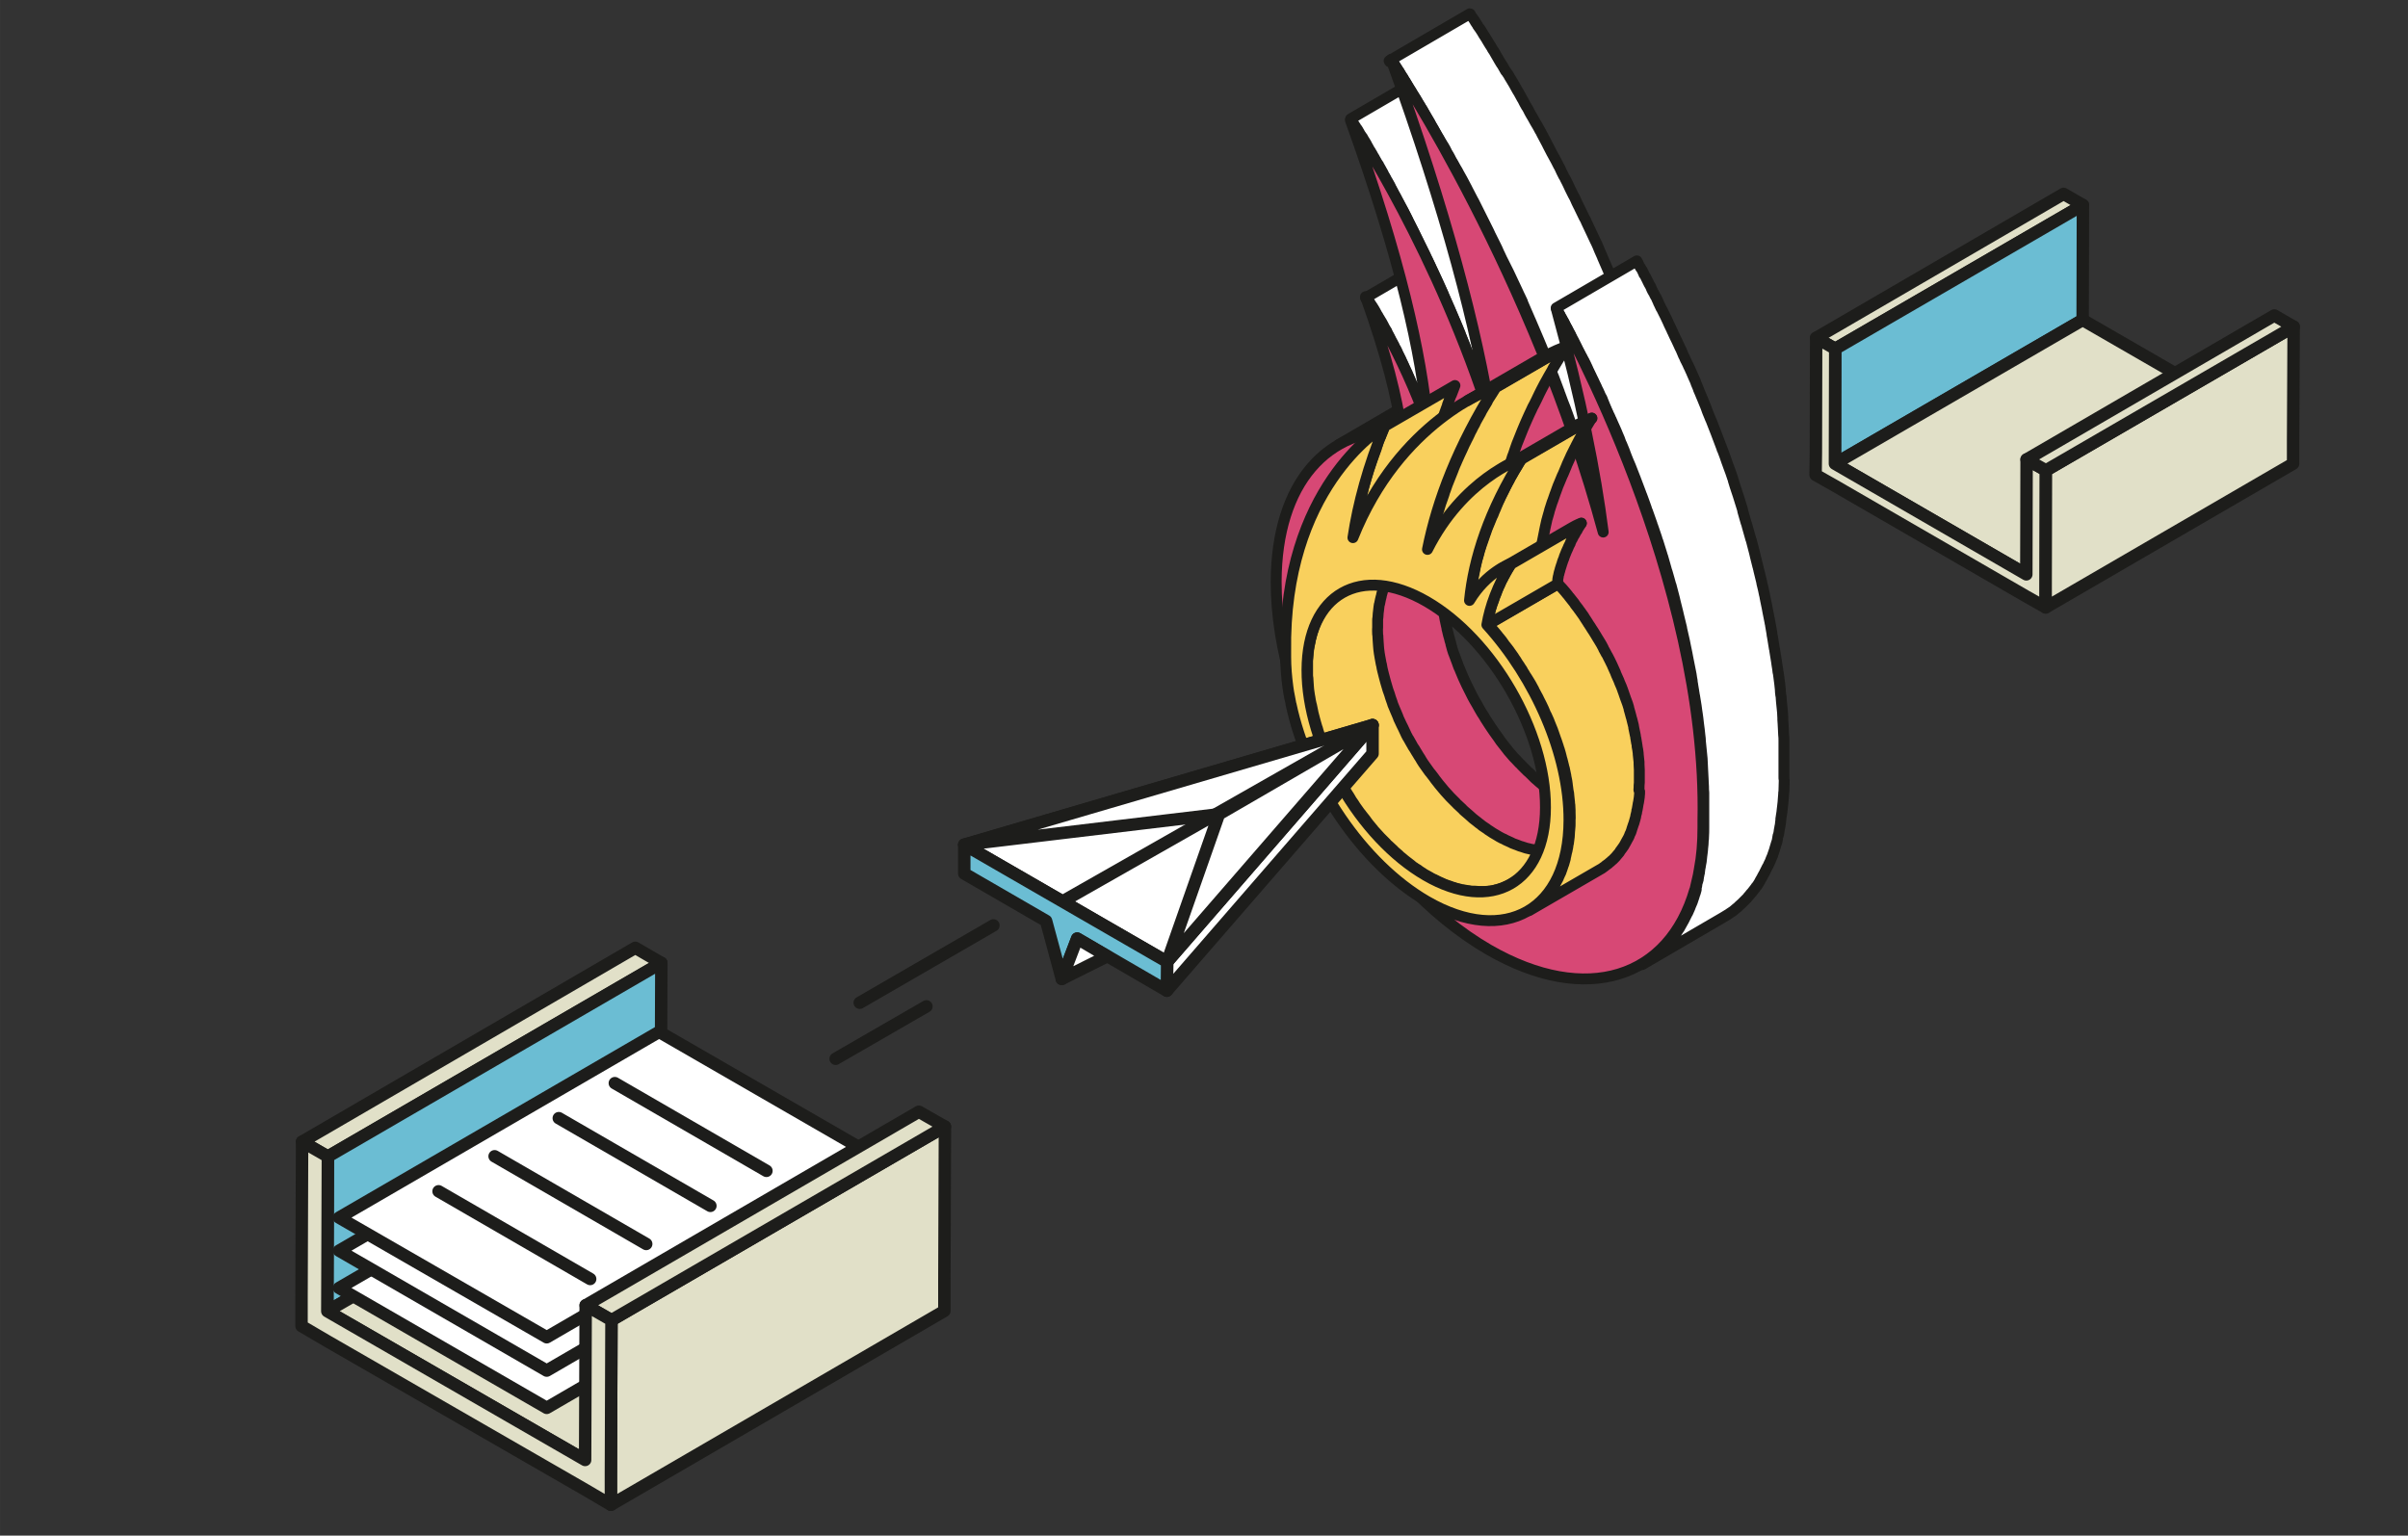 <?xml version="1.0" encoding="utf-8"?>
<!-- Generator: Adobe Illustrator 25.2.0, SVG Export Plug-In . SVG Version: 6.00 Build 0)  -->
<svg version="1.1" id="Ebene_1" xmlns="http://www.w3.org/2000/svg" xmlns:xlink="http://www.w3.org/1999/xlink" width="859.336" height="548.119"
	 viewBox="0 0 859.3 548.1" style="enable-background:new 0 0 859.3 548.1;" xml:space="preserve">
<rect x="0" y="0" width="859.3" height="548.1" fill="#333333" stroke="none"/>
<style type="text/css">
	.st0{fill:none;stroke:#1D1D1B;stroke-width:4.437;stroke-linecap:round;stroke-linejoin:round;stroke-miterlimit:10;}
	.st1{fill:#D74875;stroke:#1D1D1B;stroke-width:3.893;stroke-linejoin:round;stroke-miterlimit:10;}
	.st2{enable-background:new    ;}
	.st3{clip-path:url(#SVGID_2_);enable-background:new    ;}
	.st4{fill:#FFFFFF;stroke:#1D1D1B;stroke-width:3.893;stroke-linejoin:round;stroke-miterlimit:10;}
	.st5{fill:#F9D05D;stroke:#1D1D1B;stroke-width:3.893;stroke-linejoin:round;stroke-miterlimit:10;}
	.st6{clip-path:url(#SVGID_4_);enable-background:new    ;}
	.st7{clip-path:url(#SVGID_6_);enable-background:new    ;}
	.st8{clip-path:url(#SVGID_8_);enable-background:new    ;}
	.st9{fill:#E1E0C8;stroke:#1D1D1B;stroke-width:4.437;stroke-linejoin:round;stroke-miterlimit:10;}
	.st10{fill:#6BBDD3;stroke:#1D1D1B;stroke-width:4.437;stroke-linejoin:round;stroke-miterlimit:10;}
	.st11{fill:#FFFFFF;stroke:#1D1D1B;stroke-width:4.437;stroke-linejoin:round;stroke-miterlimit:10;}
	.st12{fill:#FFFFFF;stroke:#1D1D1B;stroke-width:4.437;stroke-linecap:round;stroke-linejoin:round;stroke-miterlimit:10;}
	.st13{fill:#D74875;stroke:#1D1D1B;stroke-width:4.437;stroke-linecap:round;stroke-linejoin:round;stroke-miterlimit:10;}
</style>
<path class="st0" d="M374.5,407.8"/>
<g>
	<g>
		<path class="st1" d="M562.5,307.9c0.6-0.3,1.2-0.6,1.7-0.9l28.8-16.8c-0.6,0.3-1.1,0.6-1.7,0.9c-0.2,0.1-0.4,0.2-0.6,0.3
			c-0.4,0.2-0.8,0.3-1.2,0.5c-0.3,0.1-0.7,0.2-1,0.3c-0.2,0.1-0.4,0.1-0.6,0.2c-0.4,0.1-0.9,0.2-1.3,0.3c-0.1,0-0.3,0.1-0.4,0.1
			c-0.5,0.1-1.1,0.2-1.7,0.3c-0.1,0-0.3,0-0.4,0.1c-0.5,0.1-1,0.1-1.5,0.1c-0.1,0-0.1,0-0.2,0c-0.5,0-1.1,0-1.6,0
			c-0.4,0-0.8,0-1.2,0c-0.3,0-0.6,0-1-0.1c-0.3,0-0.7-0.1-1-0.1c-0.4,0-0.7-0.1-1.1-0.1c-0.3,0-0.6-0.1-0.9-0.2
			c-0.4-0.1-0.8-0.1-1.2-0.2c-0.3-0.1-0.5-0.1-0.8-0.2c-0.4-0.1-0.8-0.2-1.3-0.3c-0.3-0.1-0.5-0.1-0.8-0.2c-0.5-0.1-0.9-0.3-1.4-0.4
			c-0.2-0.1-0.4-0.1-0.7-0.2c-0.7-0.2-1.4-0.5-2.1-0.8c0,0,0,0,0,0c-0.7-0.3-1.4-0.6-2.1-0.9c-0.2-0.1-0.4-0.2-0.7-0.3
			c-0.5-0.2-1-0.5-1.5-0.7c-0.3-0.1-0.5-0.3-0.8-0.4c-0.7-0.4-1.3-0.7-2-1.1c-0.8-0.4-1.5-0.9-2.2-1.4c0,0-0.1-0.1-0.1-0.1
			c-0.7-0.5-1.4-0.9-2.2-1.4c-0.2-0.2-0.5-0.3-0.7-0.5c-0.5-0.3-1-0.7-1.4-1c-0.3-0.2-0.6-0.4-0.9-0.7c-0.4-0.3-0.9-0.7-1.3-1
			c-0.3-0.3-0.6-0.5-0.9-0.8c-0.4-0.3-0.8-0.7-1.2-1c-0.3-0.3-0.6-0.5-0.9-0.8c-0.4-0.3-0.8-0.7-1.2-1.1c-0.3-0.3-0.6-0.6-0.9-0.9
			c-0.4-0.4-0.8-0.8-1.2-1.1c-0.3-0.3-0.6-0.6-0.9-0.9c-0.4-0.4-0.8-0.8-1.2-1.2c-0.3-0.3-0.5-0.6-0.8-0.8c-0.5-0.5-0.9-1-1.4-1.5
			c-0.2-0.2-0.4-0.4-0.6-0.6c-0.6-0.7-1.3-1.5-1.9-2.2c-0.1-0.1-0.2-0.2-0.3-0.4c-0.5-0.6-1-1.3-1.5-1.9c-0.7-0.8-1.3-1.7-1.9-2.6
			c0,0,0,0,0,0c-0.9-1.2-1.8-2.5-2.6-3.7c-0.2-0.3-0.4-0.6-0.6-0.9c-0.3-0.5-0.6-0.9-0.9-1.4c-0.3-0.4-0.5-0.8-0.8-1.3
			c-0.3-0.5-0.6-1-0.9-1.4c-0.2-0.4-0.5-0.8-0.7-1.2c-0.7-1.2-1.3-2.4-2-3.5c-0.2-0.4-0.5-0.9-0.7-1.3c-0.2-0.5-0.5-0.9-0.7-1.4
			c-0.3-0.7-0.7-1.3-1-2c-0.1-0.2-0.2-0.4-0.3-0.6c-0.4-0.9-0.8-1.7-1.2-2.6c-0.1-0.2-0.2-0.5-0.3-0.7c-0.3-0.6-0.5-1.3-0.8-1.9
			c-0.1-0.3-0.2-0.6-0.4-0.9c-0.2-0.6-0.5-1.2-0.7-1.9c-0.1-0.3-0.2-0.5-0.3-0.8c-0.3-0.8-0.6-1.6-0.9-2.4c0-0.1,0-0.1-0.1-0.2
			c-0.3-0.9-0.6-1.8-0.8-2.7c-0.1-0.3-0.2-0.6-0.2-0.9c-0.2-0.6-0.4-1.2-0.5-1.8c-0.1-0.3-0.2-0.7-0.3-1c-0.1-0.6-0.3-1.1-0.4-1.7
			c-0.1-0.3-0.2-0.7-0.2-1c-0.1-0.6-0.3-1.2-0.4-1.8c-0.1-0.3-0.1-0.6-0.2-0.9c-0.1-0.8-0.3-1.5-0.4-2.3c0-0.1,0-0.2-0.1-0.3
			c-0.1-0.9-0.3-1.7-0.4-2.6c0-0.2-0.1-0.5-0.1-0.7c-0.1-0.6-0.1-1.2-0.2-1.9c0-0.3,0-0.6-0.1-0.9c0-0.6-0.1-1.2-0.1-1.8
			c0-0.3,0-0.6,0-0.8c0-0.8,0-1.7,0-2.5c0-0.9,0-1.7,0.1-2.5c0-0.2,0-0.5,0-0.7c0-0.6,0.1-1.1,0.1-1.7c0-0.3,0.1-0.6,0.1-1
			c0.1-0.5,0.1-0.9,0.2-1.4c0-0.3,0.1-0.7,0.1-1c0.1-0.4,0.1-0.8,0.2-1.3c0.1-0.4,0.1-0.7,0.2-1.1c0.1-0.4,0.2-0.7,0.3-1.1
			c0.1-0.4,0.2-0.8,0.3-1.3c0.1-0.3,0.2-0.6,0.3-1c0.2-0.5,0.3-1,0.5-1.5c0.1-0.3,0.2-0.6,0.3-0.9c0.1-0.1,0.1-0.3,0.2-0.4
			c0.2-0.5,0.4-1,0.6-1.5c0-0.1,0.1-0.2,0.1-0.3c0.3-0.6,0.6-1.2,0.9-1.7c0,0,0,0,0,0c0.3-0.6,0.6-1.1,1-1.6
			c0.1-0.1,0.1-0.2,0.2-0.3c0.3-0.4,0.5-0.8,0.8-1.1c0.1-0.1,0.2-0.3,0.3-0.4c0.3-0.3,0.5-0.7,0.8-1c0.1-0.1,0.2-0.2,0.3-0.4
			c0.4-0.4,0.8-0.8,1.1-1.2c0.1-0.1,0.1-0.1,0.2-0.2c0.3-0.3,0.7-0.6,1.1-0.9c0.1-0.1,0.3-0.2,0.4-0.3c0.3-0.2,0.6-0.5,0.9-0.7
			c0.1-0.1,0.3-0.2,0.4-0.3c0.4-0.3,0.9-0.6,1.4-0.9l-28.8,16.8c-0.5,0.3-0.9,0.6-1.4,0.9c-0.1,0.1-0.3,0.2-0.4,0.3
			c-0.3,0.2-0.6,0.5-0.9,0.7c-0.1,0.1-0.3,0.2-0.4,0.3c-0.4,0.3-0.7,0.6-1.1,0.9c-0.1,0.1-0.1,0.1-0.2,0.2c-0.4,0.4-0.8,0.8-1.1,1.2
			c-0.1,0.1-0.2,0.2-0.3,0.4c-0.3,0.3-0.5,0.6-0.8,1c-0.1,0.1-0.2,0.3-0.3,0.4c-0.3,0.4-0.5,0.7-0.8,1.1c-0.1,0.1-0.1,0.2-0.2,0.3
			c0,0,0,0.1-0.1,0.1c-0.3,0.5-0.6,1-0.9,1.5c0,0,0,0,0,0c-0.3,0.5-0.6,1.1-0.8,1.6c0,0,0,0.1-0.1,0.1c0,0.1-0.1,0.2-0.1,0.3
			c-0.2,0.5-0.4,1-0.6,1.5c-0.1,0.1-0.1,0.3-0.2,0.4c0,0.1-0.1,0.2-0.1,0.3c-0.1,0.2-0.1,0.4-0.2,0.6c-0.2,0.5-0.3,1-0.5,1.5
			c0,0.1-0.1,0.3-0.1,0.4c-0.1,0.2-0.1,0.4-0.2,0.6c-0.1,0.4-0.2,0.8-0.3,1.3c0,0.2-0.1,0.3-0.1,0.5c0,0.2-0.1,0.4-0.1,0.6
			c-0.1,0.4-0.2,0.7-0.2,1.1c0,0.2-0.1,0.4-0.1,0.6c0,0.2-0.1,0.5-0.1,0.7c-0.1,0.3-0.1,0.7-0.1,1c0,0.2-0.1,0.3-0.1,0.5
			c0,0.3-0.1,0.6-0.1,0.9c0,0.3-0.1,0.6-0.1,1c0,0.1,0,0.3,0,0.4c0,0.4-0.1,0.9-0.1,1.3c0,0.2,0,0.5,0,0.7c0,0.1,0,0.1,0,0.2
			c0,0.7,0,1.5-0.1,2.2c0,0,0,0.1,0,0.1c0,0.7,0,1.4,0,2.1c0,0.1,0,0.3,0,0.4c0,0.3,0,0.6,0,0.8c0,0.3,0,0.7,0,1
			c0,0.3,0,0.5,0.1,0.8c0,0.3,0,0.6,0.1,0.9c0,0.2,0,0.4,0,0.6c0,0.4,0.1,0.8,0.1,1.3c0,0.2,0.1,0.5,0.1,0.7c0,0.1,0,0.2,0,0.2
			c0.1,0.8,0.2,1.5,0.3,2.3c0,0,0,0,0,0.1c0,0.1,0,0.2,0.1,0.3c0.1,0.6,0.2,1.3,0.3,1.9c0,0.1,0,0.2,0.1,0.3
			c0.1,0.3,0.1,0.6,0.2,0.9c0.1,0.4,0.1,0.8,0.2,1.1c0,0.2,0.1,0.4,0.1,0.6c0.1,0.3,0.2,0.7,0.2,1c0.1,0.3,0.1,0.5,0.2,0.8
			c0.1,0.3,0.2,0.6,0.2,0.9c0.1,0.3,0.2,0.7,0.3,1c0,0.2,0.1,0.3,0.1,0.5c0.1,0.4,0.3,0.9,0.4,1.3c0.1,0.3,0.2,0.6,0.3,0.9
			c0,0.1,0,0.2,0.1,0.2c0.2,0.8,0.5,1.6,0.8,2.4c0,0,0,0,0,0c0,0.1,0,0.1,0.1,0.2c0.2,0.7,0.5,1.4,0.7,2.1c0,0.1,0.1,0.2,0.1,0.3
			c0.1,0.3,0.2,0.5,0.3,0.8c0.1,0.4,0.3,0.8,0.4,1.1c0.1,0.2,0.2,0.5,0.3,0.7c0.1,0.3,0.2,0.6,0.4,0.9c0.1,0.2,0.2,0.4,0.3,0.6
			c0.2,0.4,0.4,0.8,0.5,1.3c0.1,0.2,0.2,0.5,0.3,0.7c0,0.1,0.1,0.2,0.1,0.2c0.3,0.7,0.7,1.5,1,2.2c0,0,0,0.1,0,0.1
			c0.1,0.2,0.2,0.4,0.3,0.6c0.3,0.6,0.6,1.2,0.9,1.8c0,0.1,0.1,0.2,0.1,0.3c0.2,0.5,0.5,0.9,0.7,1.4c0.2,0.4,0.4,0.8,0.6,1.1
			c0,0.1,0.1,0.1,0.1,0.2c0.6,1.2,1.3,2.4,2,3.5c0.1,0.1,0.1,0.2,0.2,0.3c0.2,0.3,0.4,0.6,0.5,0.9c0.3,0.5,0.6,1,0.9,1.4
			c0.3,0.4,0.5,0.8,0.8,1.3c0.3,0.5,0.6,0.9,0.9,1.4c0.1,0.2,0.2,0.3,0.3,0.5c0.1,0.1,0.2,0.3,0.3,0.4c0.9,1.3,1.7,2.5,2.6,3.7
			c0,0,0,0,0,0c0,0,0,0,0,0c0.6,0.9,1.3,1.7,1.9,2.6c0,0,0.1,0.1,0.1,0.1c0.5,0.6,1,1.2,1.5,1.8c0.1,0.1,0.2,0.3,0.3,0.4
			c0,0,0,0,0,0c0.6,0.7,1.2,1.4,1.8,2.1c0,0,0.1,0.1,0.1,0.1c0.2,0.2,0.4,0.4,0.6,0.6c0.4,0.4,0.8,0.9,1.1,1.3
			c0.1,0.1,0.1,0.2,0.2,0.2c0.3,0.3,0.5,0.6,0.8,0.8c0.3,0.3,0.6,0.6,0.9,0.9c0.1,0.1,0.2,0.2,0.3,0.3c0.3,0.3,0.6,0.6,0.9,0.9
			c0.2,0.2,0.5,0.5,0.7,0.7c0.1,0.1,0.3,0.3,0.4,0.4c0.3,0.3,0.6,0.6,0.9,0.9c0.2,0.2,0.4,0.4,0.7,0.6c0.2,0.2,0.3,0.3,0.5,0.5
			c0.3,0.3,0.6,0.6,0.9,0.8c0.2,0.2,0.4,0.3,0.6,0.5c0.2,0.2,0.4,0.3,0.6,0.5c0.3,0.3,0.6,0.5,0.9,0.8c0.2,0.1,0.3,0.3,0.5,0.4
			c0.3,0.2,0.5,0.4,0.8,0.6c0.3,0.2,0.6,0.4,0.9,0.7c0.1,0.1,0.2,0.2,0.4,0.3c0.4,0.3,0.7,0.5,1.1,0.8c0.2,0.2,0.5,0.4,0.7,0.5
			c0.1,0,0.1,0.1,0.2,0.1c0.6,0.4,1.3,0.9,2,1.3c0,0,0,0,0,0c0,0,0.1,0.1,0.1,0.1c0.6,0.4,1.2,0.7,1.8,1.1c0.2,0.1,0.3,0.2,0.5,0.3
			c0.5,0.3,1,0.6,1.5,0.8c0.2,0.1,0.4,0.2,0.6,0.3c0.3,0.1,0.5,0.3,0.8,0.4c0.2,0.1,0.4,0.2,0.6,0.3c0.3,0.2,0.6,0.3,0.9,0.4
			c0.2,0.1,0.4,0.2,0.7,0.3c0.1,0,0.2,0.1,0.3,0.1c0.6,0.3,1.2,0.5,1.8,0.8c0,0,0,0,0,0c0,0,0,0,0,0c0.6,0.2,1.2,0.5,1.8,0.7
			c0.1,0,0.2,0.1,0.2,0.1c0.2,0.1,0.4,0.1,0.7,0.2c0.3,0.1,0.6,0.2,0.9,0.3c0.2,0,0.3,0.1,0.5,0.1c0.3,0.1,0.5,0.2,0.8,0.2
			c0.2,0.1,0.4,0.1,0.6,0.2c0.2,0.1,0.4,0.1,0.7,0.1c0.3,0.1,0.5,0.1,0.8,0.2c0.1,0,0.3,0.1,0.4,0.1c0.3,0,0.5,0.1,0.8,0.1
			c0.3,0.1,0.6,0.1,0.9,0.2c0.1,0,0.2,0,0.3,0.1c0.3,0,0.5,0,0.8,0.1c0.3,0,0.7,0.1,1,0.1c0.1,0,0.2,0,0.3,0c0.2,0,0.4,0,0.7,0
			c0.4,0,0.8,0,1.2,0c0.1,0,0.2,0,0.3,0c0.4,0,0.9,0,1.3,0c0.1,0,0.1,0,0.2,0c0.3,0,0.6,0,1-0.1c0.2,0,0.4,0,0.6-0.1
			c0.1,0,0.3,0,0.4-0.1c0.5-0.1,1.1-0.2,1.6-0.3c0,0,0,0,0,0c0.1,0,0.3-0.1,0.4-0.1c0.4-0.1,0.9-0.2,1.3-0.3
			c0.2-0.1,0.4-0.1,0.6-0.2c0.3-0.1,0.6-0.2,0.8-0.3c0.1,0,0.1-0.1,0.2-0.1c0.4-0.2,0.8-0.3,1.2-0.5
			C562.1,308.1,562.3,308,562.5,307.9z"/>
		<g class="st2">
			<defs>
				<path id="SVGID_1_" class="st2" d="M477.7,158.7l28.8-16.8c6.4-3.7,14.1-5.5,22.5-5.1l-28.8,16.8
					C491.8,153.2,484.2,154.9,477.7,158.7z"/>
			</defs>
			<use xlink:href="#SVGID_1_"  style="overflow:visible;fill:#FFFFFF;"/>
			<clipPath id="SVGID_2_">
				<use xlink:href="#SVGID_1_"  style="overflow:visible;"/>
			</clipPath>
			<g class="st3">
				<path class="st4" d="M477.7,158.7l28.8-16.8c2-1.1,4.1-2.1,6.2-2.9L484,155.8C481.8,156.6,479.7,157.5,477.7,158.7"/>
				<path class="st4" d="M484,155.8l28.8-16.8c1.7-0.6,3.5-1.1,5.4-1.5l-28.8,16.8C487.5,154.7,485.7,155.2,484,155.8"/>
				<path class="st4" d="M489.3,154.4l28.8-16.8c1.4-0.3,2.9-0.5,4.3-0.6l-28.8,16.8C492.2,153.9,490.7,154.1,489.3,154.4"/>
				<path class="st4" d="M493.7,153.7l28.8-16.8c1.3-0.1,2.6-0.2,3.9-0.2l-28.8,16.8C496.2,153.6,494.9,153.6,493.7,153.7"/>
				<path class="st4" d="M497.5,153.6l28.8-16.8c0.9,0,1.8,0,2.7,0.1l-28.8,16.8C499.3,153.6,498.4,153.6,497.5,153.6"/>
			</g>
			
				<use xlink:href="#SVGID_1_"  style="overflow:visible;fill:none;stroke:#1D1D1B;stroke-width:3.893;stroke-linejoin:round;stroke-miterlimit:10;"/>
		</g>
		<path class="st4" d="M487.6,106.2C487.6,106.2,487.6,106.2,487.6,106.2c0.1,0.1,0.1,0.2,0.2,0.3c0,0,0,0.1,0.1,0.1
			c0.1,0.1,0.1,0.2,0.2,0.3c0,0,0,0.1,0.1,0.1c0.1,0.2,0.2,0.3,0.3,0.5c0,0,0,0.1,0.1,0.1c0.1,0.2,0.2,0.3,0.3,0.5
			c0,0,0.1,0.1,0.1,0.2c0.1,0.2,0.3,0.4,0.4,0.6c0,0,0,0.1,0.1,0.1c0.1,0.2,0.2,0.4,0.4,0.6c0,0.1,0.1,0.1,0.1,0.2
			c0.2,0.3,0.3,0.5,0.5,0.8c0,0,0,0,0,0c0.2,0.3,0.3,0.6,0.5,0.9c0,0.1,0.1,0.2,0.1,0.2c0.2,0.3,0.3,0.6,0.5,0.9c0,0,0,0.1,0.1,0.1
			c0,0,0.1,0.1,0.1,0.2c0.2,0.4,0.5,0.9,0.8,1.3c0.1,0.1,0.2,0.3,0.3,0.5c0.2,0.4,0.5,0.9,0.7,1.3c0.1,0.1,0.1,0.2,0.2,0.4
			c0.3,0.6,0.6,1.1,1,1.7c0.1,0.1,0.2,0.3,0.2,0.5c0.3,0.5,0.5,1,0.8,1.5c0.1,0.2,0.2,0.4,0.3,0.6c0.1,0.2,0.2,0.4,0.3,0.6
			c0.2,0.3,0.3,0.6,0.5,0.9c0.1,0.2,0.2,0.4,0.3,0.6c0.2,0.3,0.4,0.7,0.5,1c0.1,0.2,0.2,0.4,0.3,0.5c0.2,0.4,0.5,0.9,0.7,1.4
			c0,0.1,0.1,0.2,0.1,0.3c0,0.1,0.1,0.1,0.1,0.2c0.3,0.7,0.7,1.3,1,2c0.1,0.2,0.2,0.5,0.3,0.7c0.3,0.6,0.6,1.2,0.8,1.7
			c0.1,0.2,0.2,0.4,0.3,0.7c0.3,0.6,0.5,1.1,0.8,1.7c0.1,0.2,0.2,0.3,0.2,0.5c0.3,0.7,0.7,1.5,1,2.3c0.1,0.2,0.2,0.5,0.3,0.7
			c0.2,0.5,0.4,1,0.6,1.5c0.1,0.3,0.3,0.6,0.4,0.9c0.2,0.5,0.4,0.9,0.6,1.4c0.1,0.3,0.3,0.7,0.4,1c0.2,0.4,0.3,0.8,0.5,1.2
			c0.1,0.4,0.3,0.7,0.4,1.1c0.2,0.4,0.3,0.8,0.5,1.2c0.1,0.2,0.2,0.4,0.3,0.7c0.5,1.3,1,2.7,1.5,4.1c0.2,0.6,0.5,1.2,0.7,1.9
			l28.8-16.8c-0.2-0.6-0.4-1.1-0.6-1.7c0-0.1-0.1-0.1-0.1-0.2c-0.5-1.4-1-2.8-1.5-4.1c0-0.1-0.1-0.2-0.1-0.3c0-0.1-0.1-0.2-0.1-0.4
			c-0.2-0.4-0.3-0.8-0.5-1.2c-0.1-0.4-0.3-0.7-0.4-1.1c-0.2-0.4-0.3-0.8-0.5-1.2c-0.1-0.2-0.2-0.5-0.3-0.8c0-0.1-0.1-0.2-0.1-0.3
			c-0.2-0.5-0.4-0.9-0.6-1.4c-0.1-0.3-0.3-0.6-0.4-0.9c-0.2-0.5-0.4-1-0.6-1.5c-0.1-0.2-0.2-0.4-0.3-0.6c0,0,0-0.1,0-0.1
			c-0.3-0.8-0.7-1.5-1-2.3c-0.1-0.2-0.2-0.3-0.2-0.5c-0.3-0.6-0.5-1.1-0.8-1.7c0-0.1-0.1-0.2-0.1-0.2c-0.1-0.1-0.1-0.3-0.2-0.4
			c-0.3-0.6-0.6-1.2-0.8-1.8c-0.1-0.2-0.2-0.5-0.3-0.7c-0.3-0.7-0.7-1.4-1-2c0-0.1-0.1-0.1-0.1-0.2c0,0,0,0,0,0
			c-0.1-0.1-0.1-0.2-0.2-0.3c-0.2-0.4-0.4-0.9-0.7-1.3c-0.1-0.2-0.2-0.4-0.3-0.6c-0.2-0.3-0.3-0.7-0.5-1c-0.1-0.2-0.2-0.4-0.3-0.6
			c-0.2-0.3-0.3-0.6-0.5-0.9c-0.1-0.2-0.2-0.4-0.3-0.6c-0.1-0.1-0.1-0.2-0.2-0.3c-0.1-0.1-0.1-0.2-0.2-0.3c-0.3-0.5-0.5-1-0.8-1.5
			c-0.1-0.1-0.2-0.3-0.2-0.4c-0.3-0.6-0.6-1.2-1-1.7c-0.1-0.1-0.1-0.2-0.2-0.3c-0.3-0.5-0.5-0.9-0.7-1.3c-0.1-0.1-0.2-0.3-0.3-0.4
			c-0.3-0.5-0.5-0.9-0.8-1.3c0,0,0-0.1-0.1-0.1c0,0,0,0,0,0c0,0-0.1-0.1-0.1-0.1c-0.2-0.3-0.3-0.6-0.5-0.8c0-0.1-0.1-0.2-0.1-0.2
			c-0.2-0.3-0.3-0.6-0.5-0.8c0,0,0,0,0-0.1c-0.2-0.3-0.3-0.6-0.5-0.8c0-0.1-0.1-0.1-0.1-0.2c-0.1-0.2-0.3-0.4-0.4-0.6
			c0,0,0-0.1-0.1-0.1c-0.1-0.2-0.3-0.4-0.4-0.6c0-0.1-0.1-0.1-0.1-0.2c-0.1-0.2-0.2-0.3-0.3-0.5c0,0,0-0.1-0.1-0.1
			c-0.1-0.2-0.2-0.3-0.3-0.5c0,0,0-0.1-0.1-0.1c-0.1-0.1-0.1-0.2-0.2-0.3c0,0,0-0.1-0.1-0.1c-0.1-0.1-0.1-0.2-0.2-0.3c0,0,0,0,0,0
			c-0.1-0.1-0.1-0.2-0.1-0.2c0,0,0,0,0,0c0-0.1-0.1-0.1-0.1-0.1l-28.8,16.8c0,0,0,0.1,0.1,0.1c0,0,0,0,0,0.1
			C487.5,106,487.6,106.1,487.6,106.2z"/>
		<path class="st4" d="M482.2,43.2c0,0,0.1,0.1,0.1,0.1c0,0.1,0.1,0.2,0.2,0.2c0,0,0.1,0.1,0.1,0.1c0.1,0.1,0.2,0.3,0.3,0.4
			c0,0,0.1,0.1,0.1,0.1c0.1,0.1,0.2,0.3,0.3,0.4c0,0.1,0.1,0.1,0.1,0.2c0.1,0.1,0.2,0.3,0.3,0.4c0,0.1,0.1,0.1,0.1,0.2
			c0.1,0.2,0.3,0.4,0.4,0.6c0,0,0,0.1,0.1,0.1c0.2,0.3,0.3,0.5,0.5,0.8c0,0.1,0.1,0.2,0.1,0.2c0.1,0.2,0.3,0.4,0.4,0.7
			c0.1,0.1,0.1,0.2,0.2,0.3c0.1,0.2,0.3,0.5,0.5,0.7c0.1,0.1,0.1,0.2,0.2,0.3c0.2,0.3,0.4,0.7,0.6,1.1c0,0,0.1,0.1,0.1,0.1
			c0.2,0.3,0.4,0.6,0.6,1c0.1,0.1,0.1,0.2,0.2,0.4c0.2,0.3,0.3,0.6,0.5,0.9c0.1,0.1,0.2,0.3,0.2,0.4c0.2,0.4,0.4,0.7,0.7,1.1
			c0,0.1,0.1,0.1,0.1,0.2c0.3,0.4,0.5,0.9,0.8,1.4c0.1,0.1,0.1,0.2,0.2,0.3c0.2,0.4,0.4,0.7,0.6,1.1c0.1,0.2,0.2,0.3,0.3,0.5
			c0.2,0.4,0.4,0.8,0.7,1.1c0.1,0.1,0.2,0.3,0.2,0.4c0.3,0.5,0.6,1.1,0.9,1.6c0,0.1,0.1,0.1,0.1,0.2c0.3,0.5,0.6,1,0.8,1.5
			c0.1,0.2,0.2,0.4,0.3,0.5c0.2,0.4,0.5,0.9,0.7,1.3c0.1,0.2,0.2,0.4,0.3,0.5c0.3,0.6,0.7,1.2,1,1.8c0,0,0,0,0,0.1
			c0.3,0.6,0.7,1.3,1,1.9c0.1,0.2,0.2,0.4,0.3,0.6c0.3,0.5,0.5,0.9,0.8,1.4c0.1,0.2,0.2,0.4,0.3,0.6c0.3,0.5,0.6,1.1,0.9,1.7
			c0.1,0.1,0.1,0.2,0.2,0.4c0.4,0.8,0.9,1.6,1.3,2.4c0.1,0.2,0.2,0.4,0.3,0.6c0.4,0.8,0.9,1.7,1.3,2.6c0,0,0,0,0,0.1
			c0.4,0.8,0.9,1.7,1.3,2.6c0.1,0.2,0.2,0.4,0.3,0.6c0.4,0.9,0.9,1.8,1.3,2.7c0.1,0.2,0.2,0.4,0.3,0.6c0.3,0.6,0.6,1.1,0.8,1.7
			c0.1,0.3,0.3,0.5,0.4,0.8c0.3,0.5,0.5,1.1,0.8,1.6c0.1,0.3,0.3,0.5,0.4,0.8c0.3,0.6,0.6,1.3,0.9,1.9c0.1,0.2,0.2,0.4,0.3,0.5
			c0.4,0.8,0.8,1.6,1.2,2.5c0,0.1,0.1,0.2,0.1,0.3c0.7,1.5,1.4,2.9,2.1,4.5c0.1,0.1,0.1,0.3,0.2,0.4c0.7,1.5,1.3,2.9,2,4.4
			c0.1,0.2,0.2,0.4,0.2,0.6c0.6,1.4,1.2,2.7,1.8,4.1c0.1,0.2,0.2,0.4,0.3,0.6c0.6,1.4,1.2,2.8,1.8,4.2c0.1,0.2,0.2,0.4,0.3,0.6
			c0.6,1.3,1.1,2.7,1.7,4.1c0.1,0.2,0.2,0.4,0.2,0.6c0.6,1.4,1.1,2.8,1.7,4.2c0.1,0.2,0.1,0.4,0.2,0.6c0.5,1.4,1.1,2.8,1.6,4.3
			c0,0.1,0.1,0.1,0.1,0.2c0.5,1.4,1.1,2.9,1.6,4.3c0,0.1,0.1,0.2,0.1,0.4c0.5,1.4,1,2.8,1.5,4.2c0.1,0.2,0.2,0.5,0.3,0.7
			c0.5,1.4,1,2.8,1.4,4.2c0.1,0.2,0.1,0.4,0.2,0.6c0.8,2.3,1.5,4.5,2.2,6.8l28.8-16.8c-0.7-2.3-1.5-4.6-2.2-6.8
			c0-0.1-0.1-0.2-0.1-0.3c0-0.1-0.1-0.2-0.1-0.3c-0.5-1.4-0.9-2.8-1.4-4.2c-0.1-0.2-0.2-0.5-0.3-0.7c-0.5-1.4-1-2.8-1.5-4.2
			c0,0,0-0.1,0-0.1c0-0.1-0.1-0.2-0.1-0.3c-0.5-1.5-1.1-2.9-1.6-4.4c0-0.1,0-0.1-0.1-0.2c-0.5-1.4-1.1-2.9-1.6-4.3
			c0-0.1-0.1-0.2-0.1-0.4c0-0.1-0.1-0.1-0.1-0.2c-0.6-1.4-1.1-2.8-1.7-4.2c-0.1-0.2-0.2-0.4-0.2-0.6c-0.6-1.4-1.1-2.7-1.7-4.1
			c0-0.1-0.1-0.2-0.1-0.3c0-0.1-0.1-0.2-0.1-0.3c-0.6-1.4-1.2-2.8-1.8-4.2c-0.1-0.2-0.2-0.4-0.3-0.6c-0.6-1.4-1.2-2.8-1.8-4.1
			c0-0.1-0.1-0.2-0.1-0.3c0-0.1-0.1-0.2-0.1-0.3c-0.7-1.5-1.3-3-2-4.4c-0.1-0.1-0.1-0.3-0.2-0.4c-0.7-1.5-1.4-3-2.1-4.5
			c0-0.1-0.1-0.1-0.1-0.2c0,0,0-0.1-0.1-0.1c-0.4-0.8-0.8-1.7-1.2-2.5c-0.1-0.2-0.2-0.4-0.3-0.5c-0.3-0.6-0.6-1.3-0.9-1.9
			c-0.1-0.3-0.3-0.5-0.4-0.8c-0.3-0.5-0.5-1.1-0.8-1.6c-0.1-0.3-0.3-0.5-0.4-0.8c-0.3-0.6-0.6-1.2-0.9-1.8c-0.1-0.1-0.1-0.3-0.2-0.4
			c0,0,0-0.1-0.1-0.1c-0.5-0.9-0.9-1.8-1.4-2.7c-0.1-0.2-0.2-0.4-0.3-0.6c-0.4-0.9-0.9-1.7-1.3-2.6c0,0,0,0,0-0.1
			c-0.4-0.9-0.9-1.7-1.3-2.6c-0.1-0.2-0.2-0.4-0.3-0.6c-0.4-0.8-0.9-1.6-1.3-2.4c0,0,0,0,0-0.1c-0.1-0.1-0.1-0.2-0.2-0.3
			c-0.3-0.6-0.6-1.1-0.9-1.7c-0.1-0.2-0.2-0.4-0.3-0.6c-0.3-0.5-0.5-1-0.8-1.4c-0.1-0.2-0.2-0.4-0.3-0.6c-0.3-0.6-0.7-1.3-1-1.9
			c0,0,0,0,0-0.1c-0.3-0.6-0.7-1.2-1-1.8c-0.1-0.2-0.2-0.4-0.3-0.5c-0.2-0.4-0.5-0.9-0.7-1.3c-0.1-0.2-0.2-0.4-0.3-0.5
			c-0.3-0.5-0.6-1-0.8-1.5c0-0.1-0.1-0.1-0.1-0.2c-0.3-0.5-0.6-1.1-0.9-1.6c-0.1-0.1-0.2-0.3-0.2-0.4c-0.2-0.4-0.4-0.8-0.7-1.1
			c0-0.1-0.1-0.2-0.1-0.2c0-0.1-0.1-0.1-0.1-0.2c-0.2-0.4-0.4-0.7-0.7-1.1c-0.1-0.1-0.1-0.2-0.2-0.3c-0.3-0.5-0.5-0.9-0.8-1.4
			c0-0.1-0.1-0.1-0.1-0.2c-0.2-0.4-0.4-0.7-0.7-1.1c-0.1-0.1-0.2-0.3-0.2-0.4c-0.2-0.3-0.3-0.6-0.5-0.9c-0.1-0.1-0.1-0.2-0.2-0.4
			c-0.2-0.4-0.4-0.7-0.6-1c0,0,0,0,0-0.1c-0.2-0.4-0.4-0.7-0.7-1.1c0-0.1-0.1-0.1-0.1-0.2c-0.2-0.3-0.3-0.5-0.5-0.8
			c-0.1-0.1-0.1-0.2-0.2-0.3c-0.1-0.2-0.3-0.4-0.4-0.7c0-0.1-0.1-0.2-0.1-0.2c-0.2-0.3-0.3-0.5-0.5-0.8c0,0,0-0.1-0.1-0.1
			c-0.1-0.2-0.3-0.4-0.4-0.6c0-0.1-0.1-0.1-0.1-0.2c-0.1-0.2-0.2-0.3-0.3-0.5c0-0.1-0.1-0.1-0.1-0.2c-0.1-0.2-0.2-0.3-0.3-0.5
			c0,0,0,0,0-0.1c-0.1-0.2-0.2-0.3-0.3-0.4c0-0.1-0.1-0.1-0.1-0.2c0-0.1-0.1-0.1-0.1-0.2c0,0-0.1-0.1-0.1-0.1c0-0.1-0.1-0.1-0.1-0.2
			c0,0,0-0.1-0.1-0.1c0,0,0,0,0-0.1c0,0,0-0.1-0.1-0.1l-28.8,16.8c0,0,0.1,0.1,0.1,0.2c0,0,0,0,0,0
			C482.1,43.1,482.2,43.2,482.2,43.2z"/>
		<path class="st4" d="M496.9,21.7c0,0.1,0.1,0.1,0.1,0.2c0.1,0.1,0.1,0.2,0.2,0.3c0,0.1,0.1,0.1,0.1,0.2c0.1,0.1,0.2,0.3,0.3,0.5
			c0,0.1,0.1,0.1,0.1,0.2c0.2,0.2,0.3,0.5,0.5,0.8c0,0,0,0,0,0c0.2,0.3,0.4,0.6,0.6,0.9c0.1,0.1,0.1,0.2,0.2,0.3
			c0.2,0.2,0.3,0.5,0.5,0.8c0.1,0.1,0.2,0.3,0.2,0.4c0.2,0.3,0.3,0.5,0.5,0.8c0.1,0.1,0.2,0.3,0.3,0.4c0.2,0.3,0.4,0.6,0.5,0.9
			c0.1,0.1,0.2,0.3,0.3,0.4c0.2,0.4,0.5,0.8,0.7,1.2c0,0.1,0.1,0.1,0.1,0.2c0.3,0.5,0.6,1,0.9,1.5c0.1,0.1,0.2,0.3,0.3,0.4
			c0.2,0.4,0.5,0.8,0.7,1.2c0.1,0.2,0.2,0.4,0.4,0.6c0.2,0.4,0.4,0.7,0.7,1.1c0.1,0.2,0.3,0.4,0.4,0.7c0.2,0.4,0.5,0.8,0.7,1.2
			c0.1,0.2,0.3,0.4,0.4,0.6c0.3,0.5,0.6,1.1,1,1.6c0.1,0.1,0.1,0.2,0.2,0.4c0.4,0.7,0.8,1.4,1.2,2.1c0.1,0.2,0.2,0.3,0.3,0.5
			c0.3,0.6,0.7,1.1,1,1.7c0.1,0.3,0.3,0.5,0.4,0.8c0.3,0.5,0.6,1,0.9,1.5c0.2,0.3,0.3,0.6,0.5,0.9c0.3,0.5,0.6,1.1,0.9,1.6
			c0.2,0.3,0.3,0.5,0.5,0.8c0.4,0.7,0.8,1.5,1.3,2.2c0.1,0.1,0.1,0.2,0.2,0.3c0.5,0.8,1,1.7,1.4,2.6c0.1,0.3,0.3,0.5,0.5,0.8
			c0.3,0.6,0.7,1.2,1,1.9c0.2,0.3,0.4,0.7,0.6,1c0.3,0.6,0.7,1.2,1,1.8c0.2,0.3,0.4,0.7,0.6,1c0.4,0.7,0.7,1.4,1.1,2
			c0.2,0.3,0.3,0.6,0.5,0.9c0.6,1.1,1.2,2.2,1.8,3.4c0.1,0.3,0.3,0.5,0.4,0.8c0.5,0.9,1,1.9,1.5,2.9c0.2,0.3,0.3,0.6,0.5,0.9
			c0.6,1.2,1.2,2.4,1.8,3.6c0.1,0.2,0.2,0.4,0.3,0.6c0.5,1.1,1.1,2.1,1.6,3.2c0.2,0.4,0.4,0.8,0.6,1.2c0.3,0.7,0.7,1.3,1,2
			c0.2,0.4,0.4,0.8,0.6,1.3c0.4,0.7,0.7,1.5,1.1,2.2c0.2,0.4,0.4,0.8,0.6,1.2c0.5,1,1,2,1.4,3c0.1,0.1,0.1,0.3,0.2,0.4
			c0.5,1.2,1.1,2.3,1.7,3.5c0.3,0.5,0.5,1.1,0.8,1.6c0.3,0.5,0.5,1.1,0.8,1.6c0.3,0.6,0.5,1.1,0.8,1.7c0.3,0.6,0.5,1.1,0.8,1.7
			c0.3,0.6,0.5,1.1,0.8,1.7c0.3,0.6,0.5,1.1,0.8,1.7c0.3,0.6,0.5,1.2,0.8,1.7c0.3,0.6,0.5,1.1,0.8,1.7c0.1,0.2,0.2,0.4,0.2,0.6
			c0.9,2,1.7,4,2.6,6c0,0.1,0.1,0.1,0.1,0.2c0.9,2,1.7,4.1,2.6,6.1c0.1,0.2,0.2,0.5,0.3,0.7c0.8,1.8,1.5,3.7,2.3,5.6
			c0.1,0.4,0.3,0.7,0.4,1.1c0.8,1.9,1.5,3.8,2.3,5.7c0.1,0.3,0.2,0.6,0.4,1c0.7,1.8,1.4,3.7,2.1,5.6c0,0.1,0.1,0.2,0.1,0.3
			c0.7,1.9,1.4,3.9,2.2,5.8c0.1,0.4,0.3,0.8,0.4,1.1c0.7,1.9,1.3,3.7,2,5.6c0.1,0.3,0.2,0.7,0.4,1c0.6,1.8,1.2,3.6,1.9,5.4
			c0.1,0.2,0.1,0.4,0.2,0.7c0.6,1.9,1.3,3.8,1.9,5.7c0.1,0.4,0.3,0.9,0.4,1.3c0.6,1.9,1.2,3.9,1.8,5.8c0.1,0.2,0.1,0.3,0.2,0.5
			c0.5,1.8,1.1,3.5,1.6,5.3c0.1,0.4,0.3,0.9,0.4,1.3c0.6,1.9,1.1,3.8,1.6,5.7c0.4,1.3,0.7,2.6,1.1,3.9L601,173
			c-0.3-1.2-0.7-2.4-1-3.6c0-0.1,0-0.2-0.1-0.2c-0.5-1.9-1.1-3.8-1.6-5.7c-0.1-0.4-0.3-0.9-0.4-1.3c-0.5-1.8-1.1-3.6-1.6-5.3
			c0-0.1-0.1-0.3-0.1-0.4c0,0,0-0.1,0-0.1c-0.6-2-1.2-3.9-1.8-5.8c-0.1-0.4-0.3-0.9-0.4-1.3c-0.6-1.9-1.2-3.8-1.9-5.7
			c0-0.1,0-0.1-0.1-0.2c-0.1-0.2-0.1-0.3-0.2-0.5c-0.6-1.8-1.2-3.6-1.9-5.4c-0.1-0.3-0.2-0.7-0.4-1c-0.7-1.9-1.3-3.8-2-5.6
			c-0.1-0.2-0.1-0.3-0.2-0.5c-0.1-0.2-0.2-0.4-0.2-0.7c-0.7-2-1.4-3.9-2.2-5.8c0-0.1-0.1-0.2-0.1-0.3c-0.7-1.9-1.4-3.7-2.1-5.6
			c-0.1-0.2-0.2-0.4-0.2-0.6c0-0.1-0.1-0.2-0.1-0.3c-0.7-1.9-1.5-3.8-2.3-5.7c-0.1-0.4-0.3-0.7-0.4-1.1c-0.8-1.9-1.5-3.8-2.3-5.6
			c0-0.1-0.1-0.2-0.1-0.2c-0.1-0.2-0.1-0.3-0.2-0.5c-0.9-2.1-1.7-4.1-2.6-6.1c0-0.1-0.1-0.1-0.1-0.2c-0.9-2-1.7-4-2.6-6
			c0-0.1-0.1-0.2-0.1-0.3c0-0.1-0.1-0.1-0.1-0.2c-0.3-0.6-0.5-1.2-0.8-1.8c-0.2-0.6-0.5-1.1-0.7-1.7c-0.3-0.6-0.5-1.2-0.8-1.7
			c-0.3-0.6-0.5-1.1-0.8-1.7c-0.3-0.6-0.5-1.1-0.8-1.7c-0.3-0.6-0.5-1.1-0.8-1.7c-0.3-0.6-0.5-1.1-0.8-1.7c-0.2-0.5-0.4-1-0.7-1.4
			c0-0.1-0.1-0.1-0.1-0.2c-0.6-1.2-1.1-2.3-1.7-3.5c-0.1-0.1-0.1-0.3-0.2-0.4c-0.5-1-1-2-1.4-3c-0.2-0.4-0.4-0.8-0.6-1.1
			c-0.4-0.7-0.7-1.5-1.1-2.2c-0.2-0.4-0.4-0.9-0.6-1.3c-0.3-0.7-0.7-1.4-1-2c-0.1-0.2-0.2-0.4-0.3-0.6c-0.1-0.2-0.2-0.4-0.3-0.5
			c-0.6-1.1-1.1-2.2-1.6-3.3c-0.1-0.2-0.2-0.3-0.3-0.5c-0.6-1.2-1.2-2.4-1.9-3.6c-0.2-0.3-0.3-0.6-0.5-0.9c-0.5-1-1-1.9-1.5-2.9
			c-0.1-0.3-0.3-0.5-0.4-0.8c-0.6-1.1-1.2-2.3-1.8-3.4c0-0.1-0.1-0.1-0.1-0.2c-0.1-0.2-0.2-0.5-0.4-0.7c-0.4-0.7-0.7-1.4-1.1-2
			c-0.2-0.3-0.4-0.7-0.6-1c-0.3-0.6-0.7-1.2-1-1.8c-0.2-0.3-0.4-0.7-0.6-1c-0.3-0.6-0.7-1.2-1-1.9c-0.2-0.3-0.3-0.6-0.5-0.8
			c-0.5-0.9-1-1.7-1.4-2.6c-0.1-0.1-0.1-0.2-0.2-0.3c-0.4-0.7-0.8-1.5-1.2-2.2c-0.2-0.3-0.3-0.5-0.5-0.8c-0.3-0.5-0.6-1.1-0.9-1.6
			c-0.2-0.3-0.3-0.6-0.5-0.9c-0.3-0.5-0.6-1-0.9-1.5c-0.2-0.3-0.3-0.5-0.5-0.8c-0.3-0.6-0.6-1.1-1-1.6c-0.1-0.1-0.2-0.3-0.3-0.4
			c0,0,0-0.1-0.1-0.1c-0.4-0.7-0.8-1.4-1.2-2.1c-0.1-0.2-0.2-0.3-0.3-0.4c-0.3-0.5-0.6-1-0.9-1.5c-0.1-0.2-0.3-0.5-0.4-0.7
			c-0.2-0.4-0.5-0.8-0.7-1.2c-0.1-0.2-0.3-0.5-0.4-0.7c-0.2-0.4-0.4-0.7-0.7-1.1c-0.1-0.2-0.3-0.4-0.4-0.7c-0.2-0.4-0.5-0.8-0.7-1.1
			c-0.1-0.2-0.2-0.3-0.3-0.5c-0.3-0.5-0.6-1-0.9-1.5c-0.1-0.1-0.1-0.2-0.2-0.3c-0.2-0.4-0.5-0.8-0.7-1.1c-0.1-0.2-0.2-0.3-0.3-0.5
			c-0.2-0.3-0.3-0.6-0.5-0.8c-0.1-0.2-0.2-0.3-0.3-0.5c-0.2-0.3-0.3-0.5-0.5-0.7c-0.1-0.1-0.2-0.3-0.3-0.4c-0.2-0.2-0.3-0.5-0.4-0.7
			c-0.1-0.1-0.1-0.2-0.2-0.3c-0.2-0.3-0.4-0.6-0.6-0.9c0-0.1-0.1-0.1-0.1-0.2c-0.1-0.2-0.3-0.4-0.4-0.6c-0.1-0.1-0.1-0.2-0.2-0.3
			c-0.1-0.1-0.2-0.3-0.3-0.4c-0.1-0.1-0.1-0.2-0.2-0.2c-0.1-0.1-0.1-0.2-0.2-0.3c-0.1-0.1-0.1-0.2-0.1-0.2c-0.1-0.1-0.1-0.1-0.1-0.2
			c0-0.1-0.1-0.1-0.1-0.2c-0.1-0.1-0.1-0.2-0.2-0.2l-28.8,16.8c0,0.1,0.1,0.2,0.2,0.3c0,0,0,0.1,0.1,0.1
			C496.7,21.5,496.8,21.6,496.9,21.7z"/>
		<path class="st4" d="M636.6,277.3c0-0.5,0-0.9,0-1.4c0-1.1,0-2.3,0-3.4c0-0.1,0-0.2,0-0.3c0-0.6,0-1.2,0-1.7c0-0.7,0-1.5,0-2.2
			c0-0.6,0-1.2,0-1.8c0-0.6,0-1.1,0-1.7c0-0.2,0-0.3,0-0.5c0-0.6,0-1.3-0.1-1.9c0-0.7-0.1-1.4-0.1-2.1c0-0.6-0.1-1.3-0.1-1.9
			c0-0.5-0.1-1-0.1-1.5c0-0.2,0-0.4,0-0.6c0-0.7-0.1-1.3-0.1-2c-0.1-0.7-0.1-1.4-0.2-2c-0.1-0.7-0.1-1.3-0.2-2c0-0.5-0.1-1-0.1-1.4
			c0-0.2,0-0.4-0.1-0.6c-0.1-0.8-0.2-1.5-0.2-2.3c-0.1-0.6-0.1-1.2-0.2-1.9c-0.1-0.8-0.2-1.5-0.3-2.3c-0.1-0.5-0.1-1-0.2-1.4
			c0-0.1,0-0.3-0.1-0.4c-0.1-0.9-0.2-1.8-0.4-2.8c-0.1-0.5-0.1-1-0.2-1.4c-0.2-1.2-0.4-2.5-0.6-3.7c0-0.2,0-0.3-0.1-0.5c0,0,0,0,0,0
			c-0.2-1.4-0.5-2.9-0.7-4.3c-0.1-0.5-0.2-0.9-0.2-1.3c-0.2-1-0.3-1.9-0.5-2.9c0-0.2-0.1-0.3-0.1-0.5c-0.1-0.4-0.1-0.7-0.2-1.1
			c-0.2-1-0.4-2-0.6-3c-0.1-0.5-0.2-1.1-0.3-1.6c-0.2-1-0.4-1.9-0.6-2.9c-0.1-0.3-0.1-0.7-0.2-1c0-0.2-0.1-0.3-0.1-0.5
			c-0.3-1.5-0.6-2.9-1-4.4c0-0.1,0-0.1,0-0.2c-0.4-1.5-0.7-3-1.1-4.5c0-0.1-0.1-0.3-0.1-0.4c-0.1-0.3-0.1-0.6-0.2-0.8
			c-0.3-1.2-0.6-2.4-0.9-3.6c-0.1-0.4-0.2-0.9-0.3-1.3c-0.4-1.5-0.8-3.1-1.2-4.6c0,0,0,0,0,0c0-0.1,0-0.1-0.1-0.2
			c-0.4-1.5-0.9-3.1-1.3-4.6c-0.1-0.4-0.2-0.9-0.4-1.3c-0.4-1.4-0.8-2.8-1.2-4.2c0-0.1-0.1-0.3-0.1-0.5c0,0,0-0.1,0-0.1
			c-0.5-1.6-1-3.2-1.5-4.8c-0.1-0.4-0.3-0.8-0.4-1.2c-0.5-1.5-1-3-1.4-4.4c0-0.1-0.1-0.2-0.1-0.3c0,0,0,0,0-0.1
			c-0.5-1.6-1.1-3.2-1.7-4.8c-0.1-0.4-0.3-0.7-0.4-1.1c-0.5-1.6-1.1-3.1-1.7-4.7c0,0,0-0.1-0.1-0.1c0-0.1-0.1-0.3-0.1-0.4
			c-0.6-1.5-1.1-3-1.7-4.5c-0.1-0.3-0.2-0.5-0.3-0.8c-0.6-1.6-1.2-3.1-1.8-4.6c-0.1-0.1-0.1-0.3-0.2-0.4c-0.1-0.3-0.3-0.7-0.4-1
			c-0.2-0.4-0.3-0.8-0.5-1.2c-0.2-0.6-0.5-1.2-0.7-1.9c-0.1-0.3-0.3-0.7-0.4-1c-0.3-0.7-0.6-1.4-0.9-2.2c-0.1-0.2-0.2-0.4-0.3-0.7
			c-0.4-0.9-0.7-1.8-1.1-2.6c0,0,0-0.1,0-0.1c-0.1-0.3-0.3-0.7-0.4-1c-0.3-0.6-0.5-1.2-0.7-1.8c-0.2-0.4-0.3-0.7-0.5-1.1
			c-0.2-0.5-0.5-1.1-0.7-1.6c-0.2-0.4-0.3-0.8-0.5-1.1c-0.2-0.5-0.4-1-0.7-1.5c-0.2-0.4-0.3-0.8-0.5-1.1c-0.2-0.3-0.3-0.7-0.5-1
			c-0.1-0.1-0.1-0.2-0.2-0.4c-0.2-0.5-0.4-1-0.7-1.5c-0.2-0.4-0.3-0.8-0.5-1.2c-0.2-0.5-0.4-1-0.7-1.5c-0.2-0.4-0.3-0.7-0.5-1.1
			c-0.2-0.5-0.5-1-0.7-1.5c-0.2-0.3-0.3-0.7-0.5-1c-0.2-0.5-0.5-1-0.7-1.5c-0.1-0.3-0.2-0.5-0.4-0.8c0,0,0-0.1,0-0.1
			c-0.4-0.9-0.8-1.7-1.2-2.5c-0.1-0.2-0.2-0.5-0.3-0.7c-0.3-0.6-0.6-1.2-0.8-1.7c-0.1-0.3-0.3-0.5-0.4-0.8c-0.3-0.5-0.5-1.1-0.8-1.6
			c-0.1-0.2-0.2-0.5-0.4-0.7c-0.3-0.6-0.6-1.2-0.8-1.7c-0.1-0.1-0.1-0.2-0.2-0.4c0,0,0-0.1,0-0.1c-0.1-0.1-0.1-0.2-0.2-0.4
			c-0.2-0.4-0.4-0.9-0.6-1.3c-0.1-0.2-0.2-0.4-0.3-0.5c-0.2-0.3-0.3-0.7-0.5-1c-0.1-0.2-0.2-0.4-0.3-0.5c-0.2-0.3-0.3-0.6-0.5-1
			c-0.1-0.2-0.2-0.3-0.2-0.5c-0.2-0.4-0.4-0.9-0.7-1.3c0,0,0,0,0,0c-0.2-0.4-0.4-0.8-0.6-1.2c-0.1-0.1-0.1-0.3-0.2-0.4
			c-0.1-0.3-0.3-0.5-0.4-0.8c-0.1-0.1-0.1-0.3-0.2-0.4c-0.1-0.1-0.1-0.2-0.2-0.3c-0.1-0.1-0.1-0.2-0.2-0.3c-0.1-0.2-0.2-0.3-0.2-0.5
			c-0.1-0.2-0.2-0.4-0.3-0.6c-0.1-0.1-0.1-0.3-0.2-0.4c-0.1-0.2-0.2-0.4-0.3-0.5c-0.1-0.1-0.1-0.2-0.2-0.3c-0.1-0.2-0.2-0.3-0.3-0.5
			c-0.1-0.1-0.1-0.2-0.2-0.3c-0.1-0.1-0.2-0.3-0.2-0.4c0-0.1-0.1-0.1-0.1-0.2c-0.1-0.2-0.2-0.3-0.2-0.4c0,0,0-0.1,0-0.1
			c-0.1-0.1-0.1-0.2-0.2-0.3c-0.1-0.2-0.2-0.3-0.2-0.4l-28.8,16.8c0.1,0.1,0.2,0.3,0.3,0.5c0,0.1,0.1,0.1,0.1,0.2
			c0,0.1,0.1,0.2,0.1,0.2c0,0.1,0.1,0.2,0.1,0.3c0,0.1,0.1,0.2,0.2,0.3c0.1,0.1,0.1,0.2,0.2,0.4c0.1,0.1,0.1,0.2,0.2,0.3
			c0.1,0.1,0.2,0.3,0.2,0.4c0.1,0.1,0.1,0.2,0.2,0.4c0.1,0.2,0.2,0.3,0.3,0.5c0.1,0.1,0.2,0.3,0.2,0.4c0.1,0.2,0.2,0.3,0.3,0.5
			c0.1,0.2,0.2,0.3,0.3,0.5c0.1,0.2,0.2,0.4,0.3,0.6c0.1,0.1,0.1,0.3,0.2,0.4c0.1,0.3,0.3,0.5,0.4,0.8c0.1,0.1,0.1,0.2,0.2,0.3
			c0.2,0.4,0.4,0.8,0.6,1.2c0,0.1,0.1,0.1,0.1,0.2c0.2,0.4,0.4,0.7,0.6,1.1c0.1,0.2,0.2,0.3,0.2,0.5c0.2,0.3,0.3,0.6,0.5,1
			c0.1,0.2,0.2,0.4,0.3,0.5c0.2,0.3,0.3,0.7,0.5,1c0.1,0.2,0.2,0.4,0.3,0.6c0.2,0.4,0.4,0.8,0.6,1.2c0.1,0.1,0.1,0.3,0.2,0.4
			c0.1,0.1,0.1,0.3,0.2,0.4c0.3,0.6,0.6,1.1,0.9,1.7c0.1,0.2,0.2,0.5,0.4,0.7c0.2,0.5,0.5,1,0.8,1.5c0.1,0.3,0.3,0.5,0.4,0.8
			c0.3,0.6,0.6,1.2,0.8,1.7c0.1,0.2,0.2,0.4,0.3,0.7c0.4,0.8,0.8,1.7,1.2,2.5c0.1,0.3,0.3,0.5,0.4,0.8c0.2,0.5,0.5,1,0.7,1.5
			c0.2,0.3,0.3,0.7,0.5,1c0.2,0.5,0.4,1,0.7,1.5c0.2,0.4,0.3,0.7,0.5,1.1c0.2,0.5,0.4,1,0.7,1.4c0.2,0.4,0.4,0.8,0.5,1.2
			c0.2,0.5,0.4,1,0.6,1.5c0.2,0.5,0.4,0.9,0.6,1.4c0.2,0.4,0.3,0.8,0.5,1.1c0.2,0.5,0.4,1,0.7,1.5c0.2,0.4,0.3,0.8,0.5,1.1
			c0.2,0.5,0.5,1.1,0.7,1.6c0.2,0.4,0.3,0.7,0.5,1.1c0.3,0.6,0.5,1.2,0.8,1.8c0.1,0.3,0.3,0.7,0.4,1c0.4,0.9,0.8,1.8,1.1,2.8
			c0.1,0.2,0.2,0.4,0.3,0.6c0.3,0.7,0.6,1.4,0.9,2.2c0.1,0.3,0.3,0.7,0.4,1.1c0.2,0.6,0.5,1.2,0.7,1.8c0.2,0.4,0.3,0.8,0.5,1.2
			c0.2,0.5,0.4,1,0.6,1.4c0.6,1.5,1.2,3,1.8,4.6c0.1,0.3,0.2,0.5,0.3,0.8c0.6,1.5,1.1,3,1.7,4.5c0.1,0.2,0.1,0.4,0.2,0.5
			c0.6,1.5,1.1,3.1,1.7,4.7c0.1,0.4,0.2,0.7,0.4,1.1c0.6,1.6,1.1,3.2,1.7,4.8c0,0.1,0.1,0.2,0.1,0.3c0.5,1.5,1,2.9,1.5,4.4
			c0.1,0.4,0.2,0.8,0.4,1.2c0.5,1.6,1,3.2,1.5,4.8c0.1,0.2,0.1,0.4,0.2,0.6c0.4,1.4,0.8,2.8,1.2,4.2c0.1,0.4,0.2,0.8,0.4,1.3
			c0.4,1.5,0.9,3,1.3,4.6c0,0.1,0,0.1,0.1,0.2c0.4,1.5,0.8,3.1,1.2,4.6c0.1,0.4,0.2,0.9,0.3,1.3c0.3,1.2,0.6,2.4,0.9,3.6
			c0.1,0.4,0.2,0.8,0.3,1.3c0.4,1.5,0.7,3,1.1,4.5c0,0.1,0,0.1,0,0.2c0.3,1.5,0.7,2.9,1,4.4c0.1,0.5,0.2,1,0.3,1.5
			c0.2,1,0.4,1.9,0.6,2.9c0.1,0.5,0.2,1.1,0.3,1.6c0.2,1,0.4,2,0.6,3c0.1,0.5,0.2,1,0.3,1.5c0.2,1,0.4,1.9,0.5,2.9
			c0.1,0.5,0.2,0.9,0.2,1.4c0.2,1.4,0.5,2.9,0.7,4.3c0,0.2,0,0.3,0.1,0.5c0.2,1.2,0.4,2.5,0.6,3.7c0.1,0.5,0.1,1,0.2,1.5
			c0.1,0.9,0.3,1.8,0.4,2.8c0.1,0.6,0.1,1.2,0.2,1.8c0.1,0.8,0.2,1.5,0.3,2.3c0.1,0.6,0.1,1.2,0.2,1.9c0.1,0.8,0.2,1.5,0.2,2.3
			c0.1,0.7,0.1,1.3,0.2,2c0.1,0.7,0.1,1.3,0.2,2c0.1,0.7,0.1,1.4,0.2,2c0,0.7,0.1,1.3,0.1,2c0,0.7,0.1,1.4,0.1,2.1
			c0,0.6,0.1,1.3,0.1,1.9c0,0.7,0.1,1.4,0.1,2.1c0,0.6,0.1,1.3,0.1,1.9c0,0.7,0,1.4,0.1,2.2c0,0.6,0,1.2,0,1.8c0,0.7,0,1.5,0,2.2
			c0,0.6,0,1.2,0,1.7c0,1.2,0,2.5,0,3.7c0,0.9,0,1.9,0,2.8c0,0,0,0,0,0c0,1.3,0,2.6-0.1,3.9c0,0.3,0,0.7-0.1,1
			c0,0.9-0.1,1.8-0.2,2.7c0,0.6-0.1,1.2-0.2,1.8c-0.1,0.6-0.1,1.3-0.2,1.9c-0.1,0.9-0.2,1.7-0.4,2.6c-0.1,0.4-0.1,0.7-0.2,1.1
			c0,0,0,0,0,0c0,0,0,0.1,0,0.2c0,0.2-0.1,0.5-0.1,0.7c0,0,0,0.1,0,0.1c0,0.3-0.1,0.6-0.2,0.9c0,0.1,0,0.1,0,0.2
			c-0.1,0.3-0.1,0.6-0.2,0.9c0,0.1,0,0.1,0,0.2c0,0.2-0.1,0.4-0.1,0.5c0,0.1,0,0.1,0,0.2c-0.1,0.2-0.1,0.5-0.2,0.7c0,0,0,0,0,0
			c-0.1,0.2-0.1,0.4-0.2,0.6c0,0.1,0,0.1,0,0.2c0,0.1-0.1,0.3-0.1,0.4c0,0.1,0,0.1,0,0.2c-0.1,0.3-0.2,0.6-0.2,0.9c0,0,0,0.1,0,0.1
			c0,0.1,0,0.1,0,0.2c0,0,0,0.1,0,0.1c0,0,0,0.1,0,0.1c-0.2,0.8-0.4,1.5-0.7,2.2c0,0,0,0,0,0.1c-0.2,0.7-0.5,1.4-0.7,2.1
			c-0.2,0.5-0.4,0.9-0.6,1.4c-0.1,0.3-0.2,0.5-0.3,0.8c-0.3,0.6-0.5,1.2-0.8,1.8c-0.1,0.1-0.1,0.2-0.2,0.3c-0.4,0.8-0.8,1.6-1.2,2.4
			c-0.1,0.2-0.2,0.4-0.4,0.7c-0.3,0.6-0.7,1.2-1,1.8c-0.1,0.2-0.2,0.4-0.4,0.6c-0.3,0.5-0.6,0.9-0.9,1.4c-0.1,0.2-0.2,0.4-0.4,0.5
			c-0.4,0.6-0.9,1.2-1.4,1.8c-0.1,0.1-0.2,0.2-0.3,0.3c-0.4,0.5-0.8,0.9-1.1,1.3c-0.2,0.2-0.4,0.4-0.5,0.6c-0.3,0.3-0.6,0.7-1,1
			c-0.2,0.2-0.4,0.4-0.6,0.6c-0.3,0.3-0.6,0.6-1,0.9c-0.2,0.2-0.4,0.4-0.6,0.6c-0.3,0.3-0.7,0.6-1,0.8c-0.2,0.2-0.4,0.3-0.6,0.5
			c-0.4,0.3-0.8,0.6-1.2,0.8c-0.2,0.1-0.4,0.3-0.6,0.4c-0.6,0.4-1.2,0.8-1.8,1.1l28.8-16.8c0.6-0.4,1.2-0.7,1.8-1.1
			c0.2-0.1,0.4-0.3,0.6-0.4c0.4-0.3,0.8-0.5,1.2-0.8c0.2-0.2,0.4-0.3,0.6-0.5c0.3-0.3,0.7-0.6,1-0.8c0.2-0.2,0.4-0.4,0.6-0.6
			c0.3-0.3,0.7-0.6,1-0.9c0.2-0.2,0.4-0.4,0.6-0.6c0.3-0.3,0.7-0.7,1-1c0.2-0.2,0.4-0.4,0.5-0.6c0.4-0.4,0.8-0.9,1.1-1.3
			c0.1-0.1,0.2-0.2,0.3-0.3c0.5-0.6,0.9-1.2,1.4-1.8c0.1-0.2,0.2-0.4,0.4-0.5c0.3-0.4,0.6-0.9,0.9-1.4c0-0.1,0.1-0.1,0.1-0.2
			c0.1-0.1,0.2-0.3,0.2-0.4c0.4-0.6,0.7-1.2,1-1.8c0.1-0.2,0.2-0.4,0.4-0.7c0.4-0.8,0.8-1.6,1.2-2.4c0,0,0,0,0,0
			c0.1-0.1,0.1-0.2,0.2-0.3c0.3-0.6,0.5-1.2,0.8-1.7c0.1-0.3,0.2-0.5,0.3-0.8c0.2-0.5,0.4-0.9,0.6-1.4c0,0,0-0.1,0-0.1
			c0.2-0.7,0.5-1.3,0.7-2c0,0,0,0,0-0.1c0.2-0.7,0.4-1.3,0.6-2c0-0.1,0-0.2,0.1-0.2c0,0,0-0.1,0-0.1c0,0,0,0,0,0
			c0-0.1,0-0.1,0.1-0.2c0,0,0-0.1,0-0.1c0.1-0.2,0.1-0.5,0.2-0.9c0-0.1,0-0.1,0-0.2c0-0.1,0.1-0.3,0.1-0.4c0-0.1,0-0.1,0-0.2
			c0-0.2,0.1-0.4,0.2-0.6c0,0,0,0,0-0.1c0.1-0.2,0.1-0.4,0.2-0.7c0-0.1,0-0.1,0-0.2c0-0.2,0.1-0.3,0.1-0.5c0,0,0-0.1,0-0.1
			c0,0,0,0,0-0.1c0.1-0.3,0.1-0.6,0.2-0.9c0-0.1,0-0.1,0-0.2c0.1-0.3,0.1-0.6,0.2-0.9c0,0,0,0,0,0c0,0,0,0,0-0.1
			c0-0.3,0.1-0.5,0.1-0.7c0,0,0-0.1,0-0.1c0,0,0-0.1,0-0.1l0,0c0,0,0,0,0,0c0,0,0-0.1,0-0.1c0.1-0.3,0.1-0.7,0.1-1
			c0.1-0.9,0.3-1.7,0.4-2.6c0,0,0-0.1,0-0.1c0.1-0.6,0.1-1.2,0.2-1.7c0.1-0.6,0.1-1.2,0.2-1.8c0,0,0-0.1,0-0.1
			c0.1-0.9,0.1-1.7,0.2-2.6c0-0.3,0-0.6,0.1-1c0,0,0,0,0-0.1c0-1.2,0.1-2.4,0.1-3.6c0-0.1,0-0.1,0-0.2c0,0,0,0,0,0
			C636.6,278.2,636.6,277.7,636.6,277.3z"/>
		<g>
			<path class="st1" d="M607.7,292.6c0,0.9,0,1.9,0,2.8c0,5.3-0.4,10.3-1.3,14.9c-0.3,2.5-1.6,7-1.6,7.2
				c-9.1,31.6-38.6,41.6-73.5,21.5c-42-24.3-76-83.1-75.9-131.4c0.1-35.3,18.4-55.2,44.7-53.9c-1.5-11.6-5.4-27.1-12.8-47.8
				c0.7,1,13.1,19.9,22.2,45.6c-2.1-24.9-10-59.8-27.6-108.6c1.6,2.4,31.6,47.9,50.3,107.3c-5.1-32.4-16.1-74.5-35.8-129
				c2.6,3.9,51.1,77.4,75.7,168.7c-2.7-21.4-7.9-47.5-16.7-79.6C558.2,115,609.5,206.6,607.7,292.6z M531.5,303.8
				c25.4,14.7,46.1,2.9,46.2-26.3c0.1-29.2-20.5-64.8-45.9-79.5c-25.4-14.7-46.1-2.9-46.2,26.3C485.5,253.5,506.1,289.1,531.5,303.8
				"/>
		</g>
	</g>
	<g>
		<g>
			<path class="st5" d="M534.5,317.5C534.5,317.5,534.5,317.5,534.5,317.5c0.5-0.2,1-0.3,1.5-0.5c0.1,0,0.2-0.1,0.3-0.1
				c0.5-0.2,0.9-0.4,1.3-0.6c0.1,0,0.2-0.1,0.3-0.1c0.5-0.2,0.9-0.5,1.3-0.7l25-14.5c-0.4,0.3-0.9,0.5-1.3,0.7
				c-0.1,0-0.2,0.1-0.3,0.1c-0.4,0.2-0.9,0.4-1.3,0.6c-0.1,0-0.2,0.1-0.3,0.1c-0.5,0.2-0.9,0.3-1.4,0.5c0,0,0,0,0,0
				c-0.5,0.1-1,0.3-1.5,0.4c-0.1,0-0.2,0-0.3,0.1c-0.5,0.1-1,0.2-1.5,0.2c-0.1,0-0.3,0-0.4,0c-0.4,0-0.8,0.1-1.2,0.1
				c-0.2,0-0.3,0-0.5,0c-0.5,0-1.1,0-1.7,0c0,0,0,0,0,0c-0.6,0-1.1,0-1.7-0.1c-0.1,0-0.2,0-0.3,0c-0.6-0.1-1.1-0.1-1.7-0.2
				c-0.1,0-0.2,0-0.2,0c-0.6-0.1-1.1-0.2-1.7-0.3c-0.1,0-0.1,0-0.2,0c-0.3-0.1-0.5-0.1-0.8-0.2c-0.4-0.1-0.9-0.2-1.3-0.3
				c-0.3-0.1-0.6-0.2-0.9-0.3c-0.4-0.1-0.8-0.3-1.3-0.4c-0.3-0.1-0.7-0.3-1-0.4c-0.4-0.1-0.7-0.3-1.1-0.4c-0.4-0.1-0.7-0.3-1.1-0.5
				c-0.4-0.2-0.7-0.3-1.1-0.5c-0.5-0.2-0.9-0.4-1.4-0.7c-0.2-0.1-0.5-0.2-0.7-0.3c-0.7-0.4-1.4-0.7-2.1-1.2l0,0
				c-0.4-0.2-0.8-0.5-1.2-0.7c-0.4-0.3-0.8-0.5-1.2-0.8c-0.3-0.2-0.7-0.4-1-0.7c-0.4-0.3-0.8-0.5-1.2-0.8c-0.3-0.2-0.6-0.4-0.9-0.7
				c-0.5-0.3-0.9-0.7-1.3-1c-0.3-0.2-0.6-0.5-0.9-0.7c-0.4-0.3-0.9-0.7-1.3-1.1c-0.3-0.3-0.6-0.5-0.9-0.8c-0.5-0.4-0.9-0.8-1.4-1.2
				c-0.3-0.3-0.6-0.5-0.8-0.8c-0.5-0.5-1-0.9-1.5-1.4c-0.2-0.2-0.5-0.4-0.7-0.7c-0.6-0.6-1.1-1.1-1.7-1.7c-0.1-0.1-0.3-0.3-0.4-0.4
				c-0.7-0.7-1.3-1.5-2-2.2c-0.2-0.2-0.3-0.4-0.5-0.6c-0.5-0.6-1-1.2-1.5-1.8c-0.2-0.3-0.5-0.6-0.7-0.9c-0.4-0.5-0.8-1-1.2-1.6
				c-0.3-0.4-0.7-0.9-1-1.3c-0.2-0.2-0.3-0.4-0.5-0.6c-0.5-0.7-1-1.4-1.5-2.1c0,0,0,0,0,0c-0.5-0.7-1-1.4-1.4-2.1
				c-0.1-0.2-0.3-0.5-0.4-0.7c-0.3-0.5-0.7-1-1-1.6c-0.2-0.3-0.3-0.5-0.5-0.8c-0.3-0.5-0.6-1.1-1-1.6c-0.1-0.2-0.3-0.4-0.4-0.7
				c-0.4-0.8-0.9-1.5-1.3-2.3c-0.1-0.1-0.1-0.2-0.2-0.3c-0.4-0.7-0.7-1.3-1-2c-0.2-0.5-0.5-1-0.7-1.5c-0.2-0.4-0.4-0.8-0.6-1.2
				c-0.2-0.5-0.5-1-0.7-1.5c-0.2-0.4-0.4-0.8-0.5-1.2c-0.2-0.4-0.3-0.8-0.5-1.2c-0.2-0.5-0.4-0.9-0.6-1.4c-0.2-0.4-0.3-0.8-0.5-1.2
				c-0.2-0.5-0.4-0.9-0.5-1.4c-0.2-0.5-0.3-0.9-0.5-1.4c-0.1-0.4-0.3-0.8-0.4-1.3c-0.2-0.5-0.3-1-0.5-1.4c-0.1-0.4-0.3-0.8-0.4-1.3
				c-0.2-0.6-0.3-1.1-0.5-1.7c-0.1-0.4-0.2-0.7-0.3-1.1c-0.2-0.6-0.3-1.3-0.5-1.9c-0.1-0.3-0.1-0.5-0.2-0.8
				c-0.2-0.8-0.4-1.6-0.5-2.4c0-0.1,0-0.2-0.1-0.3c-0.2-0.9-0.3-1.8-0.5-2.7c-0.1-0.4-0.1-0.8-0.2-1.2c-0.1-0.5-0.1-1-0.2-1.5
				c0-0.4-0.1-0.8-0.1-1.2c0-0.5-0.1-1-0.1-1.4c0-0.6-0.1-1.1-0.1-1.7c0-0.3,0-0.6-0.1-0.9c0-0.8-0.1-1.7,0-2.5c0-0.3,0-0.6,0-0.9
				c0-0.6,0-1.2,0-1.7c0-0.3,0-0.6,0.1-1c0-0.5,0.1-1,0.1-1.5c0-0.3,0.1-0.5,0.1-0.8c0.1-0.6,0.1-1.1,0.2-1.7c0-0.3,0.1-0.6,0.2-0.9
				c0.1-0.5,0.2-1,0.3-1.5c0.1-0.4,0.2-0.8,0.3-1.2c0-0.2,0.1-0.3,0.1-0.5c0.2-0.6,0.3-1.2,0.5-1.8c0-0.1,0-0.1,0.1-0.2
				c0.2-0.5,0.3-1,0.5-1.5c0.1-0.2,0.1-0.3,0.2-0.5c0.1-0.3,0.3-0.6,0.4-1c0.1-0.3,0.3-0.7,0.5-1c0.1-0.3,0.3-0.5,0.4-0.8
				c0.2-0.3,0.3-0.6,0.5-0.9c0.1-0.2,0.3-0.5,0.4-0.7c0.2-0.3,0.4-0.6,0.6-0.9c0.2-0.2,0.3-0.5,0.5-0.7c0.2-0.3,0.4-0.5,0.6-0.8
				c0.2-0.2,0.3-0.4,0.5-0.6c0.2-0.3,0.5-0.5,0.7-0.8c0.2-0.2,0.3-0.4,0.5-0.5c0.3-0.2,0.5-0.5,0.8-0.7c0.2-0.2,0.3-0.3,0.5-0.5
				c0.3-0.2,0.6-0.5,0.9-0.7c0.2-0.1,0.3-0.2,0.5-0.3c0.5-0.3,1-0.6,1.4-0.9c0,0,0,0,0,0l-25,14.5c-0.5,0.3-1,0.6-1.4,0.9
				c-0.2,0.1-0.3,0.2-0.5,0.3c-0.3,0.2-0.6,0.5-0.9,0.7c-0.2,0.1-0.3,0.3-0.5,0.5c-0.3,0.2-0.5,0.5-0.8,0.7
				c-0.2,0.2-0.3,0.4-0.5,0.5c-0.2,0.2-0.5,0.5-0.7,0.8c-0.2,0.2-0.3,0.4-0.5,0.6c-0.2,0.3-0.4,0.5-0.6,0.8
				c-0.2,0.2-0.3,0.4-0.5,0.7c-0.2,0.3-0.4,0.6-0.6,0.9c-0.1,0.2-0.3,0.5-0.4,0.7c-0.2,0.3-0.3,0.6-0.5,0.9
				c-0.1,0.3-0.3,0.5-0.4,0.8c-0.2,0.3-0.3,0.7-0.5,1c-0.1,0.2-0.1,0.3-0.2,0.5c-0.1,0.2-0.1,0.3-0.2,0.5c-0.1,0.2-0.1,0.3-0.2,0.5
				c-0.2,0.5-0.4,1-0.5,1.5c0,0.1,0,0.1-0.1,0.2c-0.2,0.6-0.4,1.2-0.5,1.8c0,0.2-0.1,0.3-0.1,0.5c-0.1,0.2-0.1,0.5-0.2,0.7
				c0,0.1-0.1,0.3-0.1,0.5c-0.1,0.5-0.2,1-0.3,1.5c-0.1,0.3-0.1,0.6-0.2,0.9c-0.1,0.5-0.2,1.1-0.2,1.7c0,0.2-0.1,0.4-0.1,0.6
				c0,0.1,0,0.1,0,0.2c0,0.5-0.1,1-0.1,1.5c0,0.3-0.1,0.6-0.1,1c0,0.6,0,1.2,0,1.7c0,0.2,0,0.5,0,0.7c0,0,0,0.1,0,0.1
				c0,0.8,0,1.7,0,2.5c0,0.3,0,0.6,0.1,0.9c0,0.5,0.1,1.1,0.1,1.6c0,0,0,0,0,0.1c0,0.5,0.1,0.9,0.1,1.4c0,0.4,0.1,0.8,0.1,1.2
				c0.1,0.5,0.1,1,0.2,1.5c0.1,0.4,0.1,0.8,0.2,1.1c0,0,0,0,0,0c0.1,0.9,0.3,1.8,0.5,2.7c0,0.1,0,0.2,0.1,0.3
				c0.2,0.8,0.3,1.6,0.5,2.4c0,0,0,0,0,0.1c0.1,0.3,0.1,0.5,0.2,0.8c0.2,0.6,0.3,1.3,0.5,1.9c0.1,0.4,0.2,0.7,0.3,1.1
				c0.2,0.6,0.3,1.1,0.5,1.7c0,0.1,0,0.1,0.1,0.2c0.1,0.4,0.2,0.7,0.3,1.1c0.2,0.5,0.3,1,0.5,1.4c0.1,0.4,0.3,0.8,0.4,1.3
				c0.2,0.5,0.3,0.9,0.5,1.4c0,0.1,0.1,0.2,0.1,0.3c0.1,0.4,0.3,0.8,0.4,1.1c0.2,0.4,0.3,0.8,0.5,1.2c0.2,0.5,0.4,0.9,0.6,1.4
				c0.2,0.4,0.3,0.8,0.5,1.2c0,0.1,0.1,0.1,0.1,0.2c0.1,0.3,0.3,0.6,0.4,1c0.2,0.5,0.5,1,0.7,1.5c0.2,0.4,0.4,0.8,0.6,1.2
				c0.2,0.5,0.5,1,0.7,1.5c0.1,0.1,0.1,0.2,0.2,0.3c0.3,0.6,0.6,1.1,0.9,1.7c0.1,0.1,0.1,0.2,0.2,0.3c0.4,0.8,0.8,1.5,1.3,2.3
				c0.1,0.2,0.3,0.4,0.4,0.7c0.3,0.5,0.6,1.1,1,1.6c0.2,0.3,0.3,0.5,0.5,0.8c0.3,0.5,0.7,1,1,1.6c0.1,0.2,0.3,0.5,0.4,0.7
				c0.5,0.7,1,1.4,1.4,2.1c0,0,0,0,0,0c0.5,0.7,1,1.4,1.5,2.1c0.2,0.2,0.3,0.4,0.5,0.6c0.2,0.3,0.4,0.6,0.7,0.9
				c0.1,0.1,0.2,0.3,0.3,0.4c0.4,0.5,0.8,1,1.2,1.6c0.2,0.3,0.5,0.6,0.7,0.9c0.5,0.6,1,1.2,1.5,1.8c0.1,0.2,0.3,0.3,0.4,0.5
				c0,0,0,0.1,0.1,0.1c0.7,0.7,1.3,1.5,2,2.2c0.1,0.1,0.3,0.3,0.4,0.4c0.6,0.6,1.1,1.1,1.7,1.7c0,0,0.1,0.1,0.1,0.2
				c0.2,0.2,0.4,0.3,0.6,0.5c0.5,0.5,1,0.9,1.5,1.4c0.3,0.3,0.6,0.5,0.8,0.8c0.5,0.4,0.9,0.8,1.4,1.2c0.1,0.1,0.3,0.3,0.4,0.4
				c0.2,0.1,0.3,0.3,0.5,0.4c0.4,0.4,0.9,0.7,1.3,1.1c0.3,0.2,0.6,0.5,0.9,0.7c0.4,0.3,0.9,0.7,1.3,1c0.2,0.2,0.4,0.3,0.6,0.5
				c0.1,0.1,0.2,0.1,0.3,0.2c0.4,0.3,0.8,0.6,1.2,0.8c0.3,0.2,0.7,0.4,1,0.7c0.4,0.3,0.8,0.5,1.2,0.8c0.3,0.2,0.5,0.3,0.8,0.5
				c0.1,0.1,0.3,0.2,0.4,0.2l0,0c0.7,0.4,1.4,0.8,2.1,1.2c0.2,0.1,0.5,0.2,0.7,0.3c0.4,0.2,0.8,0.4,1.2,0.6c0.1,0,0.1,0.1,0.2,0.1
				c0.4,0.2,0.7,0.3,1.1,0.5c0.4,0.2,0.7,0.3,1.1,0.5c0.4,0.1,0.7,0.3,1.1,0.4c0.3,0.1,0.6,0.2,0.9,0.3c0.1,0,0.1,0,0.2,0.1
				c0.4,0.1,0.8,0.3,1.3,0.4c0.3,0.1,0.6,0.2,0.9,0.3c0.4,0.1,0.9,0.2,1.3,0.3c0.2,0.1,0.5,0.1,0.7,0.2c0,0,0.1,0,0.1,0
				c0.1,0,0.1,0,0.2,0c0.6,0.1,1.1,0.2,1.7,0.3c0.1,0,0.2,0,0.2,0c0.6,0.1,1.1,0.2,1.7,0.2c0.1,0,0.2,0,0.3,0c0.1,0,0.2,0,0.4,0
				c0.5,0,0.9,0.1,1.3,0.1c0,0,0,0,0,0c0.6,0,1.1,0,1.7,0c0.2,0,0.3,0,0.5,0c0.4,0,0.8-0.1,1.2-0.1c0.1,0,0.3,0,0.4,0
				c0.1,0,0.1,0,0.2,0c0.4-0.1,0.9-0.1,1.3-0.2c0.1,0,0.2,0,0.3-0.1C533.5,317.7,534,317.6,534.5,317.5z"/>
			<path class="st5" d="M508.7,172.4c0.1-0.3,0.1-0.6,0.2-1c0.1-0.5,0.2-1.1,0.3-1.6c0.1-0.3,0.1-0.7,0.2-1c0.1-0.5,0.2-1.1,0.4-1.6
				c0.1-0.3,0.1-0.6,0.2-0.9c0.2-1,0.5-2,0.7-3c0-0.1,0.1-0.3,0.1-0.4c0.2-0.9,0.5-1.8,0.7-2.7c0.1-0.3,0.2-0.6,0.2-0.9
				c0.3-0.9,0.5-1.8,0.8-2.8c0-0.1,0.1-0.3,0.1-0.4c0.3-1.1,0.6-2.1,1-3.2c0.1-0.3,0.2-0.6,0.3-0.9c0.3-0.9,0.6-1.7,0.9-2.6
				c0.1-0.3,0.2-0.5,0.3-0.8c0.4-1.1,0.8-2.2,1.2-3.3c0.1-0.2,0.2-0.5,0.2-0.7c0.3-0.9,0.7-1.8,1-2.7c0.1-0.3,0.2-0.6,0.4-0.9
				c0.4-1.1,0.9-2.3,1.3-3.4c0,0,0,0,0,0l0,0v0l-25,14.5c-0.5,1.1-0.9,2.3-1.4,3.4c-0.1,0.3-0.2,0.6-0.4,0.9c-0.4,0.9-0.7,1.8-1,2.8
				c-0.1,0.2-0.2,0.4-0.2,0.7c-0.4,1.1-0.8,2.2-1.2,3.3c-0.1,0.3-0.2,0.5-0.3,0.8c-0.3,0.9-0.6,1.7-0.9,2.6
				c-0.1,0.3-0.2,0.6-0.3,0.9c-0.3,1.1-0.7,2.1-1,3.2c0,0.1-0.1,0.3-0.1,0.4c-0.3,0.9-0.5,1.9-0.8,2.8c-0.1,0.3-0.2,0.6-0.2,0.9
				c-0.2,0.9-0.5,1.8-0.7,2.7c0,0.1-0.1,0.3-0.1,0.4c-0.3,1-0.5,2-0.7,3c0,0.1,0,0.2-0.1,0.3c0,0.2-0.1,0.4-0.1,0.6
				c-0.1,0.5-0.2,1.1-0.4,1.6c-0.1,0.3-0.1,0.7-0.2,1c-0.1,0.5-0.2,1.1-0.3,1.6c-0.1,0.3-0.1,0.6-0.2,1c-0.1,0.6-0.2,1.1-0.3,1.7
				c0,0.3-0.1,0.5-0.1,0.8c-0.1,0.8-0.3,1.7-0.4,2.5l25-14.5c0.1-0.8,0.3-1.7,0.4-2.5c0-0.3,0.1-0.6,0.1-0.8
				C508.5,173.5,508.6,173,508.7,172.4z"/>
			<path class="st5" d="M584.9,281.4c0-0.7,0-1.4,0.1-2.1c0-0.3,0-0.6,0-0.9c0,0,0-0.1,0-0.1c0-0.9,0-1.8,0-2.7c0-0.3,0-0.5,0-0.8
				c0-0.7-0.1-1.3-0.1-2c0-0.2,0-0.3,0-0.5c0-0.1,0-0.2,0-0.3c-0.1-0.9-0.2-1.8-0.3-2.8c0-0.1,0-0.2,0-0.3c-0.1-0.8-0.2-1.7-0.4-2.5
				c0-0.1,0-0.2,0-0.4c0-0.1-0.1-0.3-0.1-0.4c-0.1-0.8-0.3-1.6-0.4-2.4c0-0.2-0.1-0.4-0.1-0.6c-0.2-1-0.4-1.9-0.6-2.9
				c0-0.1,0-0.2,0-0.2c0-0.2-0.1-0.3-0.1-0.5c-0.2-0.8-0.4-1.6-0.6-2.4c-0.1-0.2-0.1-0.5-0.2-0.7c-0.3-1-0.5-2-0.8-2.9
				c0,0,0-0.1,0-0.1c0-0.1-0.1-0.3-0.1-0.4c-0.2-0.8-0.5-1.6-0.8-2.4c-0.1-0.3-0.2-0.5-0.3-0.8c-0.3-0.9-0.6-1.7-0.9-2.6
				c0-0.1-0.1-0.2-0.1-0.2c0,0,0,0,0-0.1c-0.3-0.9-0.7-1.8-1.1-2.7c-0.1-0.3-0.2-0.5-0.3-0.8c-0.3-0.7-0.6-1.4-0.9-2
				c-0.1-0.2-0.1-0.3-0.2-0.5c0-0.1-0.1-0.2-0.1-0.3c-0.4-1-0.9-1.9-1.3-2.9c0-0.1-0.1-0.2-0.1-0.2c-0.4-0.9-0.9-1.8-1.3-2.6
				c-0.1-0.1-0.1-0.3-0.2-0.4c-0.1-0.2-0.2-0.4-0.3-0.5c-0.2-0.4-0.5-0.9-0.7-1.3c-0.2-0.3-0.4-0.7-0.5-1c-0.2-0.4-0.5-0.9-0.7-1.3
				c-0.2-0.3-0.4-0.7-0.6-1c-0.3-0.4-0.5-0.9-0.8-1.3c-0.2-0.3-0.4-0.6-0.6-1c-0.3-0.4-0.5-0.9-0.8-1.3c-0.2-0.3-0.4-0.6-0.6-0.9
				c-0.3-0.5-0.6-1-0.9-1.4c-0.2-0.2-0.3-0.5-0.5-0.8c-0.4-0.7-0.9-1.3-1.3-2c0-0.1-0.1-0.1-0.1-0.2c-0.5-0.7-1-1.4-1.5-2.1
				c-0.2-0.2-0.3-0.4-0.5-0.7c-0.4-0.5-0.7-0.9-1.1-1.4c0-0.1-0.1-0.1-0.1-0.2c-0.1-0.1-0.2-0.2-0.2-0.3c-0.6-0.8-1.3-1.6-1.9-2.4
				c-0.1-0.2-0.3-0.3-0.4-0.5c-0.7-0.9-1.4-1.7-2.2-2.6c-0.1-0.1-0.1-0.1-0.2-0.2c-0.4-0.4-0.7-0.8-1.1-1.2h0l0,0l-25,14.5
				c0.4,0.5,0.8,0.9,1.3,1.4c0.7,0.8,1.5,1.7,2.2,2.6c0.1,0.2,0.3,0.3,0.4,0.5c0.7,0.8,1.3,1.6,1.9,2.5c0.1,0.1,0.2,0.3,0.3,0.4
				c0.4,0.5,0.7,0.9,1.1,1.4c0.2,0.2,0.3,0.4,0.5,0.7c0.5,0.7,1,1.4,1.5,2.1c0,0.1,0.1,0.1,0.1,0.2c0.5,0.7,0.9,1.3,1.3,2
				c0.2,0.2,0.3,0.5,0.5,0.7c0.3,0.5,0.6,1,0.9,1.4c0.2,0.3,0.4,0.6,0.5,0.9c0.3,0.4,0.6,0.9,0.8,1.3c0.2,0.3,0.4,0.6,0.6,0.9
				c0.3,0.4,0.5,0.9,0.8,1.3c0.2,0.3,0.4,0.7,0.6,1c0.2,0.4,0.5,0.9,0.7,1.3c0.2,0.3,0.4,0.7,0.5,1c0.2,0.4,0.5,0.9,0.7,1.3
				c0.2,0.3,0.3,0.6,0.5,0.9c0.4,0.9,0.9,1.8,1.3,2.6c0,0.1,0.1,0.1,0.1,0.2c0.5,1,0.9,1.9,1.3,2.9c0.1,0.3,0.2,0.5,0.4,0.8
				c0.3,0.7,0.6,1.4,0.9,2c0.1,0.3,0.2,0.5,0.3,0.8c0.4,0.9,0.7,1.8,1.1,2.7c0,0.1,0.1,0.2,0.1,0.3c0.3,0.9,0.6,1.7,0.9,2.6
				c0.1,0.3,0.2,0.5,0.3,0.8c0.3,0.8,0.5,1.6,0.8,2.4c0.1,0.2,0.1,0.4,0.2,0.6c0.3,1,0.6,2,0.8,2.9c0.1,0.2,0.1,0.5,0.2,0.7
				c0.2,0.8,0.4,1.6,0.6,2.4c0.1,0.2,0.1,0.5,0.2,0.7c0.2,1,0.4,1.9,0.6,2.9c0,0.2,0.1,0.4,0.1,0.6c0.2,0.8,0.3,1.6,0.4,2.4
				c0,0.3,0.1,0.5,0.1,0.8c0.1,0.9,0.2,1.7,0.4,2.5c0,0.1,0,0.2,0,0.3c0.1,0.9,0.2,1.8,0.3,2.8c0,0.3,0,0.5,0.1,0.8
				c0,0.7,0.1,1.3,0.1,2c0,0.3,0,0.5,0,0.8c0,0.9,0.1,1.8,0,2.7c0,0.3,0,0.7,0,1c0,0.7,0,1.4-0.1,2.1c0,0.4-0.1,0.8-0.1,1.1
				c0,0.6-0.1,1.2-0.1,1.7c-0.1,0.8-0.2,1.5-0.3,2.3c0,0.1,0,0.3-0.1,0.4c-0.1,0.8-0.2,1.5-0.4,2.3c0,0.1,0,0.2-0.1,0.3
				c-0.1,0.6-0.3,1.3-0.4,1.9c0,0.2-0.1,0.4-0.1,0.6c-0.2,0.7-0.4,1.4-0.6,2.1c0,0.1-0.1,0.2-0.1,0.2c-0.2,0.6-0.4,1.2-0.6,1.8
				c-0.1,0.2-0.1,0.4-0.2,0.6c-0.2,0.4-0.3,0.8-0.5,1.1c-0.2,0.4-0.4,0.8-0.5,1.2c-0.2,0.3-0.3,0.6-0.5,0.9
				c-0.2,0.4-0.4,0.7-0.6,1.1c-0.2,0.3-0.3,0.6-0.5,0.9c-0.2,0.4-0.4,0.7-0.7,1c-0.2,0.3-0.4,0.5-0.6,0.8c-0.2,0.3-0.5,0.6-0.7,1
				c-0.2,0.2-0.4,0.5-0.6,0.7c-0.3,0.3-0.5,0.6-0.8,0.9c-0.2,0.2-0.4,0.4-0.6,0.6c-0.3,0.3-0.6,0.6-0.9,0.9
				c-0.2,0.2-0.4,0.4-0.6,0.5c-0.4,0.3-0.7,0.6-1.1,0.8c-0.2,0.1-0.4,0.3-0.5,0.4c-0.6,0.4-1.1,0.8-1.7,1.1l0,0c0,0,0,0,0,0l25-14.5
				c0.6-0.3,1.2-0.7,1.7-1.1c0.2-0.1,0.4-0.3,0.5-0.4c0.4-0.3,0.7-0.5,1.1-0.8c0.2-0.2,0.4-0.4,0.6-0.5c0.3-0.3,0.6-0.6,0.9-0.8
				c0.2-0.2,0.4-0.4,0.6-0.6c0.3-0.3,0.6-0.6,0.8-0.9c0.2-0.2,0.4-0.5,0.6-0.7c0.3-0.3,0.5-0.6,0.7-1c0.2-0.3,0.4-0.5,0.6-0.8
				c0.2-0.3,0.5-0.7,0.7-1c0.2-0.3,0.3-0.6,0.5-0.9c0.2-0.4,0.4-0.7,0.6-1.1c0.2-0.3,0.3-0.6,0.5-0.9c0.2-0.4,0.4-0.8,0.5-1.2
				c0.1-0.2,0.2-0.4,0.3-0.6c0.1-0.2,0.2-0.4,0.2-0.6c0.1-0.2,0.2-0.4,0.2-0.6c0.2-0.6,0.4-1.2,0.6-1.8c0-0.1,0.1-0.1,0.1-0.2
				c0.2-0.7,0.4-1.4,0.6-2.1c0.1-0.2,0.1-0.4,0.1-0.6c0.1-0.3,0.1-0.6,0.2-0.8c0.1-0.4,0.2-0.7,0.2-1.1c0-0.1,0-0.2,0.1-0.3
				c0.1-0.7,0.3-1.5,0.4-2.3c0-0.1,0-0.3,0.1-0.4c0.1-0.7,0.2-1.4,0.3-2c0-0.1,0-0.1,0-0.2c0.1-0.6,0.1-1.2,0.1-1.7
				C584.8,282.2,584.8,281.8,584.9,281.4z"/>
			<path class="st5" d="M535.9,175.3c0-0.1,0-0.1,0.1-0.2c0.3-1.1,0.6-2.2,0.9-3.2c0.1-0.3,0.2-0.7,0.3-1c0.2-0.7,0.4-1.5,0.7-2.2
				c0.1-0.4,0.3-0.9,0.4-1.3c0.2-0.7,0.4-1.4,0.6-2c0.2-0.5,0.3-0.9,0.5-1.4c0.2-0.7,0.4-1.3,0.7-2c0.2-0.5,0.3-1,0.5-1.5
				c0.2-0.7,0.5-1.3,0.7-2c0.2-0.5,0.4-1,0.6-1.5c0.3-0.7,0.5-1.3,0.8-2c0.2-0.5,0.4-1,0.6-1.5c0.3-0.6,0.5-1.3,0.8-1.9
				c0.2-0.5,0.5-1.1,0.7-1.6c0.3-0.6,0.6-1.3,0.9-2c0.2-0.5,0.5-1.1,0.8-1.7c0.3-0.7,0.6-1.3,1-2c0.3-0.5,0.5-1.1,0.8-1.6
				c0.3-0.7,0.7-1.4,1-2.1c0.3-0.5,0.5-1.1,0.8-1.6c0.4-0.7,0.7-1.4,1.1-2.1c0.3-0.5,0.6-1.1,0.9-1.6c0.4-0.7,0.8-1.5,1.3-2.3
				c0.3-0.5,0.6-1,0.8-1.5c0.5-0.8,1-1.7,1.5-2.5c0.3-0.4,0.5-0.9,0.8-1.3c0.8-1.2,1.5-2.5,2.3-3.8c0,0,0,0,0-0.1l0,0v0l-25,14.5
				c-0.8,1.3-1.6,2.6-2.4,3.8c-0.3,0.4-0.5,0.8-0.7,1.3c-0.5,0.8-1,1.7-1.5,2.5c-0.3,0.5-0.6,1-0.8,1.5c-0.4,0.8-0.9,1.5-1.3,2.3
				c-0.3,0.5-0.6,1.1-0.8,1.6c-0.4,0.7-0.8,1.4-1.1,2.1c-0.3,0.5-0.6,1.1-0.8,1.6c-0.3,0.7-0.7,1.4-1,2c-0.3,0.6-0.5,1.1-0.8,1.6
				c-0.3,0.7-0.6,1.3-0.9,2c-0.3,0.6-0.5,1.1-0.8,1.7c-0.3,0.7-0.6,1.3-0.9,2c-0.2,0.6-0.5,1.1-0.7,1.6c-0.2,0.4-0.3,0.8-0.5,1.2
				c-0.1,0.3-0.2,0.5-0.3,0.8c-0.2,0.5-0.4,1-0.6,1.5c-0.3,0.7-0.5,1.3-0.8,2c-0.2,0.5-0.4,1-0.6,1.5c-0.2,0.7-0.5,1.3-0.7,2
				c-0.2,0.5-0.4,1-0.5,1.5c-0.2,0.7-0.5,1.3-0.7,2c-0.2,0.5-0.3,0.9-0.5,1.4c-0.2,0.7-0.4,1.4-0.6,2c-0.1,0.4-0.3,0.9-0.4,1.3
				c-0.2,0.8-0.4,1.5-0.6,2.2c-0.1,0.4-0.2,0.7-0.3,1.1c-0.3,1.1-0.6,2.2-0.9,3.2c0,0.1,0,0.2-0.1,0.2c-0.2,0.9-0.5,1.9-0.7,2.8
				c0,0.1,0,0.1,0,0.2c-0.3,1.2-0.5,2.3-0.7,3.5l25-14.5c0.2-1.1,0.5-2.3,0.7-3.5C535.4,177.2,535.7,176.2,535.9,175.3z"/>
			<path class="st5" d="M549.8,197c0.1-0.5,0.1-0.9,0.2-1.4c0.1-0.5,0.1-1,0.2-1.4c0.1-0.5,0.2-1,0.3-1.4c0.1-0.5,0.2-1,0.3-1.5
				c0.1-0.5,0.2-1,0.3-1.5c0.1-0.5,0.2-1,0.3-1.5c0.2-0.9,0.4-1.8,0.6-2.7c0.1-0.2,0.1-0.5,0.2-0.7c0.2-0.7,0.4-1.4,0.6-2.1
				c0.1-0.3,0.1-0.5,0.2-0.8c0.3-0.9,0.6-1.8,0.9-2.8c0-0.1,0-0.1,0.1-0.2c0.3-0.9,0.6-1.8,0.9-2.6c0.1-0.3,0.2-0.6,0.3-0.8
				c0.3-0.7,0.5-1.5,0.8-2.2c0.1-0.2,0.2-0.5,0.3-0.7c0.4-1,0.8-1.9,1.2-2.9c0.1-0.2,0.2-0.4,0.3-0.6c0.3-0.8,0.7-1.6,1-2.4
				c0.1-0.3,0.3-0.6,0.4-1c0.3-0.7,0.7-1.5,1-2.2c0.1-0.3,0.3-0.6,0.4-0.9c0.5-1,1-2,1.5-3c0.1-0.1,0.2-0.3,0.2-0.4
				c0.5-0.9,0.9-1.8,1.4-2.7c0.2-0.3,0.4-0.6,0.5-1c0.4-0.8,0.9-1.5,1.3-2.3c0.2-0.3,0.4-0.6,0.6-0.9c0.6-1.1,1.3-2.1,1.9-3.2
				l-25,14.5c-0.7,1.1-1.3,2.1-1.9,3.2c-0.2,0.3-0.4,0.6-0.6,0.9c-0.4,0.8-0.9,1.5-1.3,2.3c-0.2,0.3-0.4,0.6-0.5,1
				c-0.5,0.9-1,1.8-1.4,2.7c-0.1,0.1-0.2,0.3-0.2,0.4c-0.5,1-1,2-1.5,3c-0.1,0.3-0.3,0.6-0.4,0.9c-0.4,0.7-0.7,1.5-1,2.2
				c-0.1,0.3-0.3,0.6-0.4,1c-0.4,0.8-0.7,1.6-1,2.4c-0.1,0.2-0.2,0.4-0.3,0.6c0,0.1-0.1,0.1-0.1,0.2c-0.4,0.9-0.7,1.8-1.1,2.7
				c-0.1,0.2-0.2,0.5-0.3,0.7c-0.3,0.7-0.6,1.5-0.8,2.2c-0.1,0.3-0.2,0.6-0.3,0.8c-0.3,0.9-0.6,1.8-0.9,2.6c0,0.1,0,0.1-0.1,0.2
				c-0.3,0.9-0.6,1.9-0.9,2.8c-0.1,0.3-0.1,0.5-0.2,0.8c-0.2,0.7-0.4,1.4-0.6,2.1c-0.1,0.2-0.1,0.5-0.2,0.7
				c-0.2,0.9-0.4,1.7-0.6,2.6c0,0,0,0.1,0,0.1c-0.1,0.5-0.2,1-0.3,1.5c-0.1,0.5-0.2,1-0.3,1.5c-0.1,0.5-0.2,1-0.3,1.5
				c-0.1,0.5-0.2,1-0.3,1.4c-0.1,0.5-0.1,1-0.2,1.4c-0.1,0.5-0.1,0.9-0.2,1.4c-0.1,0.5-0.1,0.9-0.2,1.4c-0.1,0.4-0.1,0.9-0.2,1.3
				c0,0,0,0.1,0,0.1l0,0l0,0l25-14.5c0-0.5,0.1-1,0.2-1.5C549.6,197.9,549.7,197.5,549.8,197z"/>
			<g class="st2">
				<defs>
					<path id="SVGID_3_" class="st2" d="M536,202.8l25-14.5c1.9-1.1,3.1-1.5,3.3-1.6l-25,14.5C539.1,201.3,537.8,201.8,536,202.8z"
						/>
				</defs>
				<use xlink:href="#SVGID_3_"  style="overflow:visible;fill:#F9D05D;"/>
				<clipPath id="SVGID_4_">
					<use xlink:href="#SVGID_3_"  style="overflow:visible;"/>
				</clipPath>
				<g class="st6">
					<path class="st5" d="M536,202.8l25-14.5c1.9-1.1,3.1-1.5,3.3-1.6l-25,14.5C539.1,201.3,537.8,201.8,536,202.8"/>
				</g>
				
					<use xlink:href="#SVGID_3_"  style="overflow:visible;fill:none;stroke:#1D1D1B;stroke-width:3.893;stroke-linejoin:round;stroke-miterlimit:10;"/>
			</g>
			<path class="st5" d="M555.9,206.7c0.1-0.3,0.1-0.6,0.2-1c0-0.1,0.1-0.3,0.1-0.4c0.1-0.6,0.3-1.3,0.5-1.9c0,0,0-0.1,0-0.1
				c0.2-0.6,0.4-1.2,0.6-1.9c0-0.1,0.1-0.2,0.1-0.3c0.2-0.6,0.4-1.3,0.7-1.9c0-0.1,0.1-0.3,0.1-0.4c0.3-0.7,0.5-1.3,0.8-2
				c0.2-0.4,0.4-0.9,0.6-1.3c0-0.1,0.1-0.2,0.1-0.3c0.2-0.3,0.3-0.7,0.5-1c0.1-0.2,0.2-0.3,0.2-0.5c0.1-0.3,0.3-0.6,0.4-0.9
				c0.1-0.2,0.2-0.4,0.3-0.5c0.1-0.3,0.3-0.6,0.4-0.8c0.1-0.2,0.2-0.4,0.3-0.5c0.2-0.3,0.3-0.6,0.5-0.9c0.1-0.2,0.2-0.4,0.3-0.5
				c0.2-0.3,0.4-0.6,0.5-0.9c0.1-0.2,0.2-0.3,0.3-0.5c0.3-0.5,0.6-0.9,0.9-1.4l-25,14.5c-0.3,0.5-0.6,0.9-0.9,1.4
				c-0.1,0.2-0.2,0.3-0.3,0.5c-0.2,0.3-0.4,0.6-0.5,0.9c-0.1,0.2-0.2,0.4-0.3,0.5c-0.2,0.3-0.3,0.6-0.5,0.9
				c-0.1,0.2-0.2,0.4-0.3,0.5c-0.1,0.3-0.3,0.6-0.4,0.8c-0.1,0.2-0.2,0.4-0.3,0.5c-0.1,0.3-0.3,0.6-0.4,0.9
				c-0.1,0.2-0.2,0.3-0.2,0.5c-0.2,0.3-0.3,0.7-0.5,1c0,0.1-0.1,0.2-0.1,0.3c-0.2,0.4-0.4,0.8-0.5,1.3c0,0,0,0,0,0
				c-0.3,0.7-0.5,1.4-0.8,2c0,0.1-0.1,0.3-0.1,0.4c-0.2,0.7-0.5,1.3-0.7,1.9c0,0.1-0.1,0.2-0.1,0.3c-0.2,0.6-0.4,1.2-0.6,1.8
				c0,0.1,0,0.1,0,0.2c-0.2,0.6-0.3,1.3-0.5,1.9c0,0.1,0,0.1-0.1,0.2c0,0.1,0,0.1,0,0.2c-0.1,0.3-0.1,0.6-0.2,1
				c0,0.1-0.1,0.3-0.1,0.4c-0.1,0.5-0.2,0.9-0.2,1.4l25-14.5c0.1-0.5,0.2-0.9,0.2-1.4C555.9,207,555.9,206.8,555.9,206.7z"/>
			<g class="st2">
				<defs>
					<path id="SVGID_5_" class="st2" d="M536.1,167.1l25-14.5c3.9-2.3,6.6-3.2,7-3.3l-25,14.5C542.7,163.9,540,164.8,536.1,167.1z"
						/>
				</defs>
				<use xlink:href="#SVGID_5_"  style="overflow:visible;fill:#F9D05D;"/>
				<clipPath id="SVGID_6_">
					<use xlink:href="#SVGID_5_"  style="overflow:visible;"/>
				</clipPath>
				<g class="st7">
					<path class="st5" d="M536.1,167.1l25-14.5c3.9-2.3,6.6-3.2,7-3.3l-25,14.5C542.7,163.9,540,164.8,536.1,167.1"/>
				</g>
				
					<use xlink:href="#SVGID_5_"  style="overflow:visible;fill:none;stroke:#1D1D1B;stroke-width:3.893;stroke-linejoin:round;stroke-miterlimit:10;"/>
			</g>
			<g>
				<path class="st5" d="M530.6,223c17.4,19.2,29.4,46.4,29.3,69.8c-0.1,32-22.8,45-50.7,28.9c-23.1-13.4-42.6-42.5-48.5-70.4
					c0-0.2-0.9-4.1-1.1-6c-0.5-3.7-0.8-7.3-0.8-10.8c0-0.6,0-1.2,0-1.8c-0.9-58.2,33.4-79.6,35.3-80.7c-5.9,14.5-9.5,27.8-11.3,39.9
					c16.6-41.6,49-53,50.7-53.7c-13.2,21-20.6,40.4-24.1,57.9c12.6-25,32.6-32.1,33.7-32.5c-11.8,18.8-17.2,35.8-18.7,50.7
					c6.1-10.1,14.4-13,14.8-13.2C534.3,209.2,531.7,216.5,530.6,223z M508.8,312.5c23.5,13.6,42.7,2.7,42.7-24.3
					c0.1-27-18.9-59.9-42.4-73.5c-23.5-13.6-42.6-2.7-42.7,24.4C466.3,266,485.3,298.9,508.8,312.5"/>
			</g>
			<g class="st2">
				<defs>
					<path id="SVGID_7_" class="st2" d="M523.7,143l25-14.5c5.5-3.2,9.3-4.5,9.9-4.7l-25,14.5C533,138.5,529.2,139.8,523.7,143z"/>
				</defs>
				<use xlink:href="#SVGID_7_"  style="overflow:visible;fill:#F9D05D;"/>
				<clipPath id="SVGID_8_">
					<use xlink:href="#SVGID_7_"  style="overflow:visible;"/>
				</clipPath>
				<g class="st8">
					<path class="st5" d="M523.7,143l25-14.5c5.5-3.2,9.3-4.5,9.9-4.7l-25,14.5C533,138.5,529.2,139.8,523.7,143"/>
				</g>
				
					<use xlink:href="#SVGID_7_"  style="overflow:visible;fill:none;stroke:#1D1D1B;stroke-width:3.893;stroke-linejoin:round;stroke-miterlimit:10;"/>
			</g>
		</g>
	</g>
</g>
<g>
	<polygon class="st9" points="107.8,407.5 226.7,338.3 236,343.7 117,412.8 	"/>
</g>
<g>
	<polygon class="st10" points="117,412.8 236,343.7 235.8,398.9 116.8,468 	"/>
</g>
<g>
	<polygon class="st9" points="116.8,468 235.8,398.9 327.8,452 208.8,521.1 	"/>
</g>
<g>
	<g class="st2">
		<g>
			<polygon class="st9" points="648.1,120.6 736.4,69.2 743.3,73.2 654.9,124.5 			"/>
		</g>
		<g>
			<polygon class="st10" points="654.9,124.5 743.3,73.2 743.2,114.2 654.8,165.5 			"/>
		</g>
		<g>
			<polygon class="st9" points="654.8,165.5 743.2,114.2 811.5,153.6 723.1,205 			"/>
		</g>
		<g>
			<polygon class="st9" points="730.1,167.9 730,208.9 730,216.8 723.1,212.9 654.8,173.4 647.9,169.5 648,161.6 648.1,120.6 
				654.9,124.5 654.8,165.5 723.1,205 723.2,164 			"/>
		</g>
		<polygon class="st9" points="730.1,167.9 730,208.9 730,216.8 818.3,165.5 818.3,157.6 818.5,116.6 		"/>
		<g>
			<polygon class="st9" points="723.2,164 811.6,112.6 818.5,116.6 730.1,167.9 			"/>
		</g>
	</g>
</g>
<g>
	<g>
		<polygon class="st11" points="489.8,258.8 416.5,343.3 344.1,301.5 		"/>
	</g>
	<g>
		<polygon class="st11" points="489.8,258.8 489.8,269 416.4,353.6 416.5,343.3 		"/>
	</g>
	<g>
		<polyline class="st11" points="489.8,258.8 344.1,301.5 435.1,290.6 489.8,258.8 		"/>
	</g>
	<g>
		<polyline class="st11" points="489.8,258.8 416.5,343.3 435,290.6 489.8,258.8 380.3,321.1 		"/>
	</g>
	<polygon class="st10" points="416.5,343.3 344.1,301.5 344.1,311.8 373.3,328.7 378.9,349.4 384.4,335 416.4,353.6 	"/>
	<polygon class="st11" points="378.9,349.4 395.1,341.3 384.4,335 	"/>
</g>
<g>
	<g>
		<polyline class="st11" points="309.2,436.2 235.2,393.4 121,459.7 195.1,502.5 309.2,436.2 		"/>
	</g>
	<line class="st12" x1="219.4" y1="411.8" x2="273.5" y2="443"/>
	<line class="st12" x1="199.4" y1="424.3" x2="253.5" y2="455.5"/>
	<line class="st12" x1="176.5" y1="437.9" x2="230.6" y2="469.1"/>
	<line class="st12" x1="156.5" y1="450.4" x2="210.6" y2="481.6"/>
</g>
<g>
	<g>
		<polyline class="st11" points="309.2,422.9 235.2,380.1 121,446.4 195.1,489.2 309.2,422.9 		"/>
	</g>
	<line class="st12" x1="219.4" y1="398.5" x2="273.5" y2="429.7"/>
	<line class="st12" x1="199.4" y1="411" x2="253.5" y2="442.2"/>
	<line class="st12" x1="176.5" y1="424.5" x2="230.6" y2="455.8"/>
	<line class="st12" x1="156.5" y1="437.1" x2="210.6" y2="468.3"/>
</g>
<g>
	<g>
		<polyline class="st11" points="309.2,411 235.2,368.3 121,434.6 195.1,477.3 309.2,411 		"/>
	</g>
	<line class="st12" x1="219.4" y1="386.6" x2="273.5" y2="417.9"/>
	<line class="st12" x1="199.4" y1="399.1" x2="253.5" y2="430.4"/>
	<line class="st12" x1="176.5" y1="412.7" x2="230.6" y2="444"/>
	<line class="st12" x1="156.5" y1="425.2" x2="210.6" y2="456.5"/>
</g>
<polygon class="st9" points="218.2,471.2 218,526.5 218,537.1 337,467.9 337,457.3 337.2,402.1 "/>
<g>
	<polygon class="st9" points="209,465.9 327.9,396.8 337.2,402.1 218.2,471.2 	"/>
</g>
<g>
	<polygon class="st9" points="218.2,471.2 218,526.5 218,537.1 208.8,531.7 116.8,478.7 107.6,473.3 107.6,462.7 107.8,407.5 
		117,412.8 116.8,468 208.8,521.1 209,465.9 	"/>
</g>
<line class="st13" x1="354.5" y1="330.3" x2="306.8" y2="357.9"/>
<line class="st13" x1="330.6" y1="359.2" x2="298.2" y2="377.9"/>
</svg>
